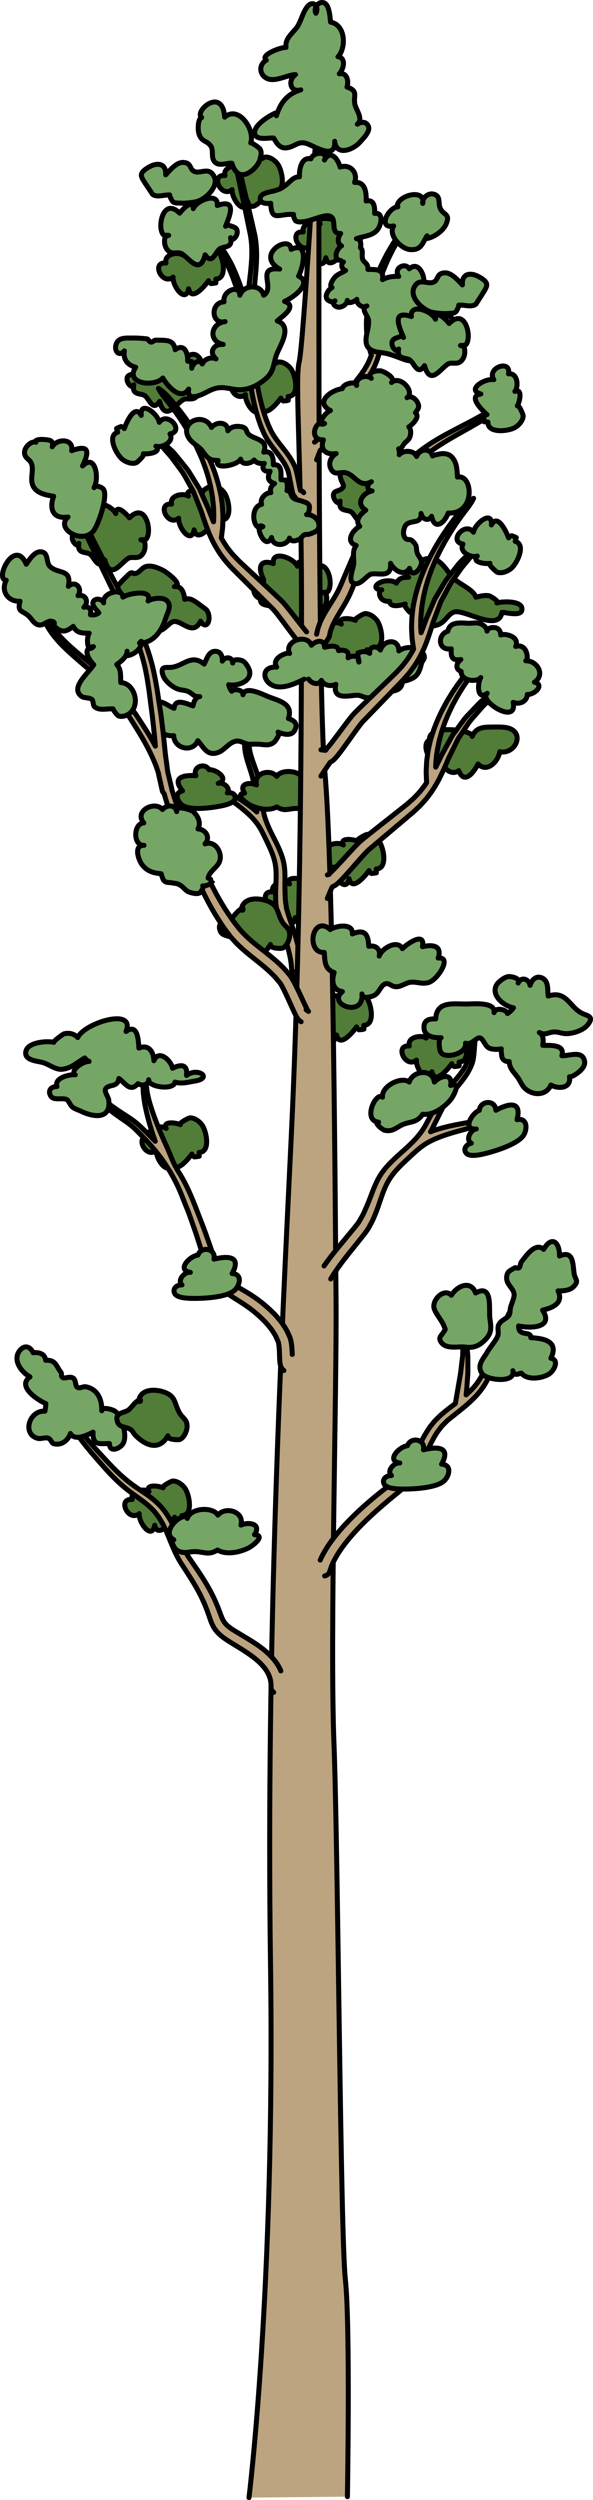 <?xml version="1.0" encoding="utf-8"?>
<!-- Generator: Adobe Illustrator 16.0.0, SVG Export Plug-In . SVG Version: 6.00 Build 0)  -->
<!DOCTYPE svg PUBLIC "-//W3C//DTD SVG 1.1//EN" "http://www.w3.org/Graphics/SVG/1.1/DTD/svg11.dtd">
<svg version="1.1" id="Layer_1" xmlns="http://www.w3.org/2000/svg" xmlns:xlink="http://www.w3.org/1999/xlink" x="0px" y="0px"
	 width="118.69px" height="499.706px" viewBox="0 0 118.69 499.706" enable-background="new 0 0 118.69 499.706"
	 xml:space="preserve">
<g>
	<path fill="#517D38" stroke="#000000" stroke-linecap="round" stroke-linejoin="round" stroke-miterlimit="10" d="M16.772,106.298
		c-0.724-1.767-2.617-5.61,1.576-4.178c-0.351-2.803,4.111-1.117,4.821,0.532c0.073-2.103,2.21,0.178,2.736,0.85
		c3.908-4.035,5.091,5.629,2.288,4.391c0.049,0.002,0.549-0.021,0.564-0.03c0.503,1.042,0.367,2.501-0.591,3.271
		c-0.723,0.586-1.8,0.066-2.45,0.439c-1.529,0.881-3.585,4.549-4.742,0.352c-1.349,2.092-2.032-0.422-2.906-1.112
		c-0.787-0.624-2.707,0.014-2.264-2.213c-0.104,0.949-1.291-0.097-1.349-1.039c-0.062-1.052,0.846-1.122,1.692-1.465"/>
	<path fill="#517D38" stroke="#000000" stroke-linecap="round" stroke-linejoin="round" stroke-miterlimit="10" d="M54.703,112.64
		c-0.353-2.803,4.11-1.118,4.821,0.533c0.073-2.104,2.21,0.178,2.736,0.85c3.908-4.037,5.09,5.629,2.289,4.391
		c0.048,0.001,0.547-0.021,0.563-0.03c0.503,1.041,0.366,2.5-0.591,3.271c-0.725,0.586-1.8,0.065-2.451,0.439
		c-1.528,0.881-3.584,4.549-4.742,0.351c-1.348,2.093-2.031-0.421-2.905-1.111c-0.787-0.624-2.707,0.014-2.266-2.213
		c-0.103,0.949-1.29-0.096-1.348-1.038c-0.058-0.95,0.956-0.939,1.51-1.359c0.82-0.62,0.371-0.886,0.056-1.796
		C51.649,112.829,52.537,111.9,54.703,112.64z"/>
	<path fill="#517D38" stroke="#000000" stroke-linecap="round" stroke-linejoin="round" stroke-miterlimit="10" d="M70.631,93.682
		c-0.353-2.803,4.109-1.118,4.82,0.533c0.073-2.104,2.21,0.178,2.736,0.85c3.907-4.037,5.089,5.628,2.288,4.391
		c0.048,0.002,0.548-0.021,0.564-0.03c0.502,1.042,0.365,2.499-0.591,3.271c-0.725,0.585-1.802,0.064-2.451,0.438
		c-1.528,0.881-3.585,4.549-4.743,0.351c-1.347,2.093-2.029-0.422-2.903-1.112c-0.788-0.622-2.707,0.015-2.266-2.211
		c-0.104,0.948-1.291-0.098-1.348-1.039c-0.064-1.04,0.86-0.902,1.484-1.313c0.962-0.638,0.339-1.043,0.032-1.985
		C67.582,93.746,68.586,92.983,70.631,93.682z"/>
	<path fill="#517D38" stroke="#000000" stroke-linecap="round" stroke-linejoin="round" stroke-miterlimit="10" d="M29.318,70.428
		c-0.353-2.804,4.11-1.118,4.821,0.532c0.073-2.103,2.21,0.179,2.736,0.85c3.908-4.036,5.089,5.628,2.288,4.39
		c0.048,0.002,0.548-0.021,0.564-0.03c0.501,1.042,0.366,2.501-0.591,3.273c-0.725,0.584-1.801,0.064-2.451,0.438
		c-1.528,0.881-3.584,4.549-4.743,0.352c-1.347,2.093-2.03-0.422-2.904-1.112c-0.787-0.622-2.707,0.014-2.266-2.213
		c-0.104,0.949-1.292-0.097-1.349-1.039c-0.063-1.039,0.861-0.902,1.485-1.313c0.962-0.638,0.339-1.043,0.032-1.985
		C26.269,70.492,27.273,69.729,29.318,70.428z"/>
	<path fill="#517D38" stroke="#000000" stroke-linecap="round" stroke-linejoin="round" stroke-miterlimit="10" d="M42.853,104.295
		c-0.684,0.959-3.391,4.31-3.994,1.611c-0.561,3.052-3.25-0.5-3.096-2.325c-2.21,1.772-4.458-3.111-1.424-2.819
		c-0.445-1.794,2.351-2.297,3.379-1.588c-0.821-1.485,1.859-1.196,2.831-0.759c-0.448-0.202,1.593-1.334,1.906-1.349
		c0.959-0.049,2.015,0.762,2.509,1.521c0.838,1.284,1.656,5.307-0.657,5.381c0.05,0.22,0.004,0.539,0.017,0.769
		c-0.326,0.08-0.658,0.102-0.996,0.133"/>
	<path fill="#517D38" stroke="#000000" stroke-linecap="round" stroke-linejoin="round" stroke-miterlimit="10" d="M56.219,79.575
		c-0.684,0.961-3.39,4.313-3.993,1.612c-0.562,3.053-3.25-0.5-3.098-2.323c-2.21,1.771-4.457-3.113-1.422-2.821
		c-0.446-1.794,2.349-2.297,3.379-1.589c-0.822-1.486,1.858-1.197,2.83-0.758c-0.447-0.203,1.592-1.334,1.905-1.35
		c0.962-0.048,2.017,0.763,2.512,1.521c0.837,1.285,1.655,5.308-0.657,5.383c0.05,0.22,0.003,0.539,0.016,0.768
		c-0.325,0.081-0.657,0.102-0.996,0.134"/>
	<path fill="#517D38" stroke="#000000" stroke-linecap="round" stroke-linejoin="round" stroke-miterlimit="10" d="M41.739,56.105
		c-0.683,0.959-3.391,4.311-3.993,1.61c-0.562,3.054-3.251-0.498-3.097-2.323c-2.21,1.771-4.458-3.112-1.422-2.821
		c-0.447-1.794,2.349-2.297,3.377-1.589c-0.821-1.485,1.859-1.195,2.831-0.758c-0.448-0.201,1.593-1.334,1.906-1.349
		c0.96-0.048,2.015,0.762,2.509,1.521c0.838,1.285,1.656,5.308-0.657,5.384c0.051,0.219,0.004,0.538,0.017,0.769
		c-0.326,0.079-0.655,0.101-0.995,0.132"/>
	<path fill="#517D38" stroke="#000000" stroke-linecap="round" stroke-linejoin="round" stroke-miterlimit="10" d="M69.206,49.898
		c-0.685,0.959-3.391,4.31-3.994,1.61c-0.562,3.053-3.25-0.499-3.098-2.324c-2.21,1.772-4.456-3.112-1.422-2.82
		c-0.445-1.794,2.349-2.298,3.379-1.59c-0.823-1.484,1.859-1.195,2.831-0.757c-0.448-0.202,1.591-1.333,1.904-1.348
		c0.962-0.048,2.017,0.761,2.511,1.52c0.837,1.284,1.654,5.309-0.656,5.383c0.049,0.22,0.004,0.539,0.016,0.769
		c-0.325,0.08-0.657,0.102-0.996,0.133"/>
	<path fill="#517D38" stroke="#000000" stroke-linecap="round" stroke-linejoin="round" stroke-miterlimit="10" d="M53.547,38.619
		c-0.685,0.961-3.39,4.312-3.993,1.612c-0.563,3.053-3.25-0.5-3.098-2.324c-2.21,1.772-4.455-3.112-1.423-2.821
		c-0.445-1.793,2.35-2.297,3.379-1.589c-0.823-1.485,1.859-1.196,2.831-0.757c-0.447-0.203,1.592-1.334,1.905-1.35
		c0.962-0.048,2.017,0.763,2.512,1.521c0.837,1.285,1.654,5.308-0.658,5.384c0.05,0.22,0.004,0.539,0.016,0.768
		c-0.324,0.08-0.656,0.101-0.996,0.134"/>
	<path fill="#517D38" stroke="#000000" stroke-linecap="round" stroke-linejoin="round" stroke-miterlimit="10" d="M73.442,129.872
		c-0.684,0.959-3.389,4.311-3.992,1.61c-0.563,3.054-3.25-0.498-3.098-2.322c-2.209,1.771-4.456-3.112-1.422-2.82
		c-0.445-1.794,2.349-2.298,3.377-1.588c-0.821-1.486,1.861-1.197,2.833-0.759c-0.449-0.202,1.59-1.334,1.903-1.35
		c0.962-0.048,2.017,0.763,2.512,1.521c0.837,1.284,1.654,5.307-0.658,5.382c0.05,0.22,0.004,0.539,0.016,0.769
		c-0.324,0.079-0.656,0.101-0.996,0.133"/>
	<path fill="#517D38" stroke="#000000" stroke-linecap="round" stroke-linejoin="round" stroke-miterlimit="10" d="M73.858,174.012
		c-0.685,0.96-3.39,4.311-3.994,1.611c-0.562,3.053-3.25-0.499-3.096-2.324c-2.211,1.772-4.458-3.112-1.423-2.82
		c-0.446-1.794,2.349-2.298,3.378-1.588c-0.822-1.486,1.859-1.197,2.832-0.759c-0.449-0.202,1.59-1.334,1.903-1.35
		c0.962-0.048,2.017,0.763,2.511,1.521c0.838,1.284,1.656,5.309-0.658,5.383c0.051,0.22,0.004,0.539,0.017,0.769
		c-0.324,0.08-0.656,0.102-0.995,0.133"/>
	<path fill="#517D38" stroke="#000000" stroke-linecap="round" stroke-linejoin="round" stroke-miterlimit="10" d="M63.085,181.797
		c-0.684,0.961-3.39,4.313-3.993,1.612c-0.563,3.052-3.25-0.5-3.098-2.323c-2.21,1.771-4.456-3.113-1.423-2.821
		c-0.445-1.794,2.35-2.298,3.378-1.589c-0.821-1.486,1.86-1.197,2.833-0.758c-0.449-0.203,1.591-1.334,1.904-1.35
		c0.962-0.048,2.017,0.763,2.512,1.521c0.837,1.285,1.654,5.308-0.658,5.383c0.05,0.22,0.004,0.539,0.016,0.768
		c-0.324,0.081-0.656,0.102-0.996,0.134"/>
	<path fill="#517D38" stroke="#000000" stroke-linecap="round" stroke-linejoin="round" stroke-miterlimit="10" d="M38.398,230.665
		c-0.685,0.959-3.391,4.311-3.993,1.611c-0.563,3.052-3.251-0.5-3.098-2.324c-2.211,1.771-4.457-3.113-1.423-2.821
		c-0.445-1.794,2.349-2.297,3.379-1.588c-0.821-1.485,1.859-1.196,2.831-0.759c-0.448-0.202,1.592-1.334,1.904-1.35
		c0.962-0.048,2.018,0.763,2.512,1.522c0.837,1.284,1.655,5.308-0.657,5.382c0.05,0.22,0.004,0.539,0.017,0.769
		c-0.326,0.08-0.658,0.102-0.997,0.133"/>
	<path fill="#517D38" stroke="#000000" stroke-linecap="round" stroke-linejoin="round" stroke-miterlimit="10" d="M34.958,303.25
		c-0.685,0.96-3.391,4.311-3.994,1.612c-0.562,3.052-3.25-0.5-3.098-2.325c-2.21,1.772-4.456-3.112-1.422-2.821
		c-0.445-1.793,2.349-2.297,3.379-1.588c-0.822-1.485,1.859-1.196,2.831-0.758c-0.448-0.202,1.591-1.335,1.904-1.35
		c0.962-0.048,2.017,0.763,2.512,1.522c0.837,1.283,1.655,5.308-0.657,5.382c0.049,0.22,0.004,0.539,0.016,0.769
		c-0.325,0.079-0.657,0.101-0.996,0.133"/>
	<path fill="#517D38" stroke="#000000" stroke-linecap="round" stroke-linejoin="round" stroke-miterlimit="10" d="M90.435,212.605
		c-0.685,0.959-3.391,4.31-3.994,1.612c-0.562,3.051-3.25-0.5-3.098-2.324c-2.208,1.771-4.456-3.112-1.422-2.822
		c-0.445-1.793,2.349-2.297,3.379-1.588c-0.822-1.485,1.859-1.196,2.831-0.757c-0.448-0.203,1.593-1.334,1.904-1.351
		c0.962-0.048,2.017,0.762,2.512,1.522c0.838,1.284,1.656,5.307-0.657,5.382c0.051,0.221,0.004,0.539,0.016,0.769
		c-0.325,0.079-0.657,0.101-0.995,0.132"/>
	<path fill="#517D38" stroke="#000000" stroke-linecap="round" stroke-linejoin="round" stroke-miterlimit="10" d="M71.368,205.258
		c-0.685,0.96-3.391,4.312-3.994,1.611c-0.562,3.054-3.25-0.5-3.098-2.323c-2.21,1.771-4.456-3.113-1.422-2.821
		c-0.445-1.794,2.349-2.297,3.379-1.589c-0.822-1.485,1.859-1.196,2.831-0.758c-0.448-0.203,1.591-1.334,1.904-1.349
		c0.962-0.049,2.016,0.762,2.511,1.521c0.838,1.285,1.656,5.308-0.658,5.382c0.051,0.221,0.004,0.54,0.017,0.769
		c-0.324,0.081-0.656,0.102-0.994,0.134"/>
	<path fill="#517D38" stroke="#000000" stroke-linecap="round" stroke-linejoin="round" stroke-miterlimit="10" d="M75.225,117.299
		c-0.013,0.323,0.356,0.58,1.185,0.595c0.122-0.017-0.31,0.141-0.427,0.169c-0.228,1.346,0.58,2.244,1.976,2.12
		c0.179,1.379,2.272,0.788,3.151,0.539c-0.524,0.149,0.746,1.505,0.869,1.596c0.596,0.424,1.476,0.544,2.184,0.449
		c-1.017,0.005-1.568,1.214-0.667,2.004c0.852,0.749,2.895,0.471,3.86,0.203c1.778-0.493,2.145-2.114,3.472-2.625
		c1.983-0.764,8.961,4.157,9.635,0.055c0.81-0.043,4.333,1.049,3.986-0.887c-0.27-1.502-4.056-1.318-5.006-0.999
		c0.679-0.229-1.332-1.385-1.488-1.422c-0.86-0.203-1.879,0.072-2.695,0.273c-0.628-1.708-3.453-2.596-4.681-3.993
		c-1.417-1.612-2.47-4.002-5.017-3.733c-0.887,0.094-2.135,0.857-2.824,1.38c-0.152,0.116-2.124,2.309-0.957,2.365
		c-1.021-0.049-1.985,0.167-2.445,1.173c-0.764-0.655-2.348-0.572-3.252-0.137C75.54,116.686,75.236,117.018,75.225,117.299z"/>
	<path fill="#BBA47F" stroke="#000000" stroke-linecap="round" stroke-linejoin="round" stroke-miterlimit="10" d="M40.996,155.044
		c0,0,0.074,0.292,0.342,0.717c0.276,0.416,0.792,0.894,1.416,1.446c1.252,1.116,3.073,2.376,4.794,3.696
		c0.865,0.651,1.682,1.341,2.398,2.021c0.856,0.811,1.628,1.742,2.207,2.767c0.518,0.915,0.962,1.89,1.419,2.834
		c0.699,1.45,1.349,2.936,1.576,4.542c0.258,1.803,0.036,3.623,0.011,5.433c0.004,0.831-0.002,1.768,0.107,2.503l0.066,0.574
		c0.016,0.123,0.006,0.133,0.043,0.345l0.068,0.327c0.094,0.414,0.197,0.781,0.305,1.147c0.446,1.416,0.862,2.757,1.251,3.991
		c0.591,1.921,1.204,3.882,1.335,5.89c0.084,1.295,0.334,3.54,1.617,4.263c0.593,0.333,1.209,0.189,1.565-0.368
		c0.941-1.472-0.201-3.691-0.85-5.057c-0.784-1.651-1.072-3.613-1.652-5.364c-0.405-1.225-0.845-2.551-1.31-3.954
		c-0.106-0.344-0.22-0.694-0.306-1.021l-0.054-0.231c-0.003,0.026-0.027-0.157-0.037-0.225l-0.082-0.573
		c-0.143-0.805-0.134-1.462-0.172-2.246c-0.087-1.84,0.106-3.667-0.165-5.503c-0.435-2.938-2.188-5.401-3.31-8.092
		c-0.471-1.127-0.838-2.306-0.971-3.522c-0.1-0.812-0.199-1.613-0.295-2.4c-0.18-1.605-0.444-3.225-0.952-4.664
		c-0.484-1.437-1.016-2.71-1.29-3.922c-0.141-0.597-0.207-1.199-0.229-1.719c0.004-0.313,0.028-0.547,0.068-0.8
		c0.043-0.259,0.102-0.514,0.16-0.762c0.255-0.992,0.521-1.905,0.552-2.71c0.039-0.801-0.154-1.441-0.38-1.8
		c-0.208-0.368-0.394-0.506-0.381-0.513c0,0,0.016,0.055,0.05,0.155c0.025,0.104,0.099,0.24,0.125,0.438
		c0.086,0.385,0.11,0.946-0.041,1.646c-0.129,0.703-0.446,1.535-0.735,2.57c-0.07,0.259-0.141,0.532-0.199,0.821
		c-0.059,0.297-0.097,0.635-0.109,0.913c0,0.658,0.058,1.29,0.188,1.96c0.257,1.321,0.77,2.66,1.187,4.044
		c0.431,1.376,0.628,2.867,0.755,4.471c0.074,0.819,0.15,1.65,0.229,2.496c0.018,0.237,0.055,0.464,0.091,0.69
		c-0.159-0.145-0.323-0.289-0.484-0.441c-0.821-0.684-1.728-1.351-2.655-1.961c-1.859-1.211-3.761-2.281-5.053-3.254
		c-0.66-0.468-1.146-0.934-1.531-1.211C41.292,155.152,40.996,155.044,40.996,155.044z M58.521,194.109
		c-0.05,0.021-0.05,0.021-0.073,0.029C58.53,194.089,58.618,194.079,58.521,194.109z"/>
	<path fill="#517D38" stroke="#000000" stroke-linecap="round" stroke-linejoin="round" stroke-miterlimit="10" d="M43.682,156.573
		c2.368-0.808-0.399-2.849-1.845-2.73c-0.846-1.499-3.354-0.586-2.633,1.197c-2.305-0.161-4.966,0.24-2.675,3.033
		c-1.71,0.384-1.077,2.079-0.06,2.852c1.532,1.159,5.926,0.532,7.733,0.173c0.699-0.137,2.536-0.524,2.813-1.345
		c0.316-0.94-0.598-1.484-1.512-1.282C46.261,157.534,44.64,156.247,43.682,156.573z"/>
	<path fill="#517D38" stroke="#000000" stroke-linecap="round" stroke-linejoin="round" stroke-miterlimit="10" d="M55.406,161.274
		c1.523,0.974,2.282,0.364,3.756,0.313c1.285-0.043,2.208,0.577,3.442-0.294c0.428-0.301,1.321-2.21,0.449-1.734
		c2.547-1.392-1.682-5.148-2.325-3.756c-0.52-1.847-4.442-2.149-5.337-0.619c-1.309-1.612-4.682-0.683-4.045,1.709
		c-1.434-0.652-3.644-0.246-2.392,1.646c-2.058,0.119,0.323,1.953,0.92,2.271C51.453,161.65,53.836,162.185,55.406,161.274z"/>
	<path fill="#75A665" stroke="#000000" stroke-linecap="round" stroke-linejoin="round" stroke-miterlimit="10" d="M51.853,148.749
		c0.163,0.012,0.338,0.028,0.529,0.052c0.922,0.119,1.721,0.186,2.5-0.478c0.21-0.177,1.374-1.75,0.771-2.001
		c1.232,0.513,2.796,0.873,3.413-0.501c0.565-1.264-0.245-1.834-1.338-2.21c1.021-2.964-1.833-3.511-4.064-4.38
		c-0.976-0.38-4.624-2.295-5.036-0.354c0.199-0.932-1.732-1.355-2.244-0.708c-0.257-0.336-0.532-0.902-0.613-1.314
		c1.676,0.335,4.544-0.578,4.203-2.688c-0.099-0.622-0.785-1.705-1.326-2.033c-0.384-0.231-2.127-0.624-2.064,0.392
		c-0.079-1.299-1.5-1.347-2.091-0.384c0.065-0.948-0.302-1.981-1.423-1.964c-1.382,0.022-1.68,1.619-2.209,2.56
		c-2.666-2.21-4.213,0.57-6.826,0.662c-0.901,0.032-2.031-0.261-1.405,1.597c0.389,1.152,1.962,2.428,3.094,2.772
		c0.76,0.23,1.362,0.139,2.085,0.52c0.838,0.439,1.063,1.078,2.178,0.941c-0.896,0.108-1.21,1.122-1.366,1.86
		c-1.093-0.358-3.613-1.686-3.78,0.478c-1.272-0.441-2.994-2.258-4.059-0.54c-0.806,1.299,1.323,3.742,1.481,3.47
		c-1.054,1.822,0.999,2.737,2.508,2.539c0.061,2.624,3.793,3.489,4.827,1.01c1.211,1.392,1.898,3.137,4.068,2.352
		c1.361-0.493,2.176-2.068,3.664-2.275c0.865-0.121,1.729,0.645,2.637,0.636C50.716,148.748,51.21,148.706,51.853,148.749z"/>
	<path fill="#517D38" stroke="#000000" stroke-linecap="round" stroke-linejoin="round" stroke-miterlimit="10" d="M86.187,148.624
		c-0.039-0.085-0.244-0.598-0.268-0.696c-1.916,1.002,0.684,5.994,2.51,4.528c0.598,1.315,1.968,2.582,3.387,1.583
		c1.137,2.941,3.084,0.225,3.857-1.338c1.785,1.856,4.056-0.474,4.354-2.452c3.039,0.651,5.159-3.763,1.673-4.739
		c-0.905-0.254-2.372-0.202-3.271-0.191c-1.563,0.017-3.141,0.004-3.918,1.877C95.045,145.904,84.278,144.391,86.187,148.624z"/>
	<path fill="#517D38" stroke="#000000" stroke-linecap="round" stroke-linejoin="round" stroke-miterlimit="10" d="M48.286,181.89
		c0.108,0.07,0.217,0.068,0.326-0.008c0.072-0.107,0.072-0.216,0-0.325c-1.038,0.266-1.641,1.551-2.445,2.111
		c-0.813,0.563-2.871,0.458-2.067,2.466c0.403,1.009,1.833,0.865,2.543,1.371c0.601,0.427,0.394,0.557,0.936,1.119
		c1.929,2.01,4.773,3.356,6.548,0.153c-0.406,0.734,2.087,0.89,2.45,0.721c0.862-0.4,1.421-1.773,1.405-2.668
		c-0.027-1.427-0.938-1.57-1.538-2.658c-1.108-2.009-0.657-3.267-3.078-4.132C51.57,179.401,48.571,179.356,48.286,181.89z"/>
	<path fill="#517D38" stroke="#000000" stroke-linecap="round" stroke-linejoin="round" stroke-miterlimit="10" d="M27.531,114.46
		c-0.175,0.1-0.371,0.169-0.604,0.193c-0.231,0.023-0.345-0.233-0.664-0.169c-0.303,0.061-0.724,0.561-0.948,0.764
		c-0.489,0.442-0.958,0.925-1.378,1.436c-0.535,0.656-1.078-0.166-1.004,1.542c0.047,1.142,0.604,1.207,0.892,0.499
		c-0.607,0.849-1.216,4.47,0.651,3.979c0.546,1.629,2.287,4.131,3.994,2.215c1.01,0.589,1.971,1.281,3.181,1.207
		c1.331-0.081,2.247-1.865,3.23-1.909c1.697-0.073,3.776,2.966,5.259-0.05c1.31,2.092,2.385-0.704,1.18-2.282
		c-0.043-0.053-1.683-1.273-1.894-1.412c-0.831-0.55-1.47-1.016-2.47-0.679c-0.078-1.188-0.573-2.784-2.051-2.544
		c2.053-0.335-1.871-3.045-2.045-3.135c-1.009-0.521-2.402-1.181-3.57-0.901C28.511,113.4,28.155,114.108,27.531,114.46z"/>
	<path fill="#BBA47F" d="M49.835,499.206c0,0,5.227-41.902,4.308-106.542c-0.92-64.64,2.249-126.196,4.081-164.005
		c1.83-37.809,2.098-75.911,2.125-106.206c0.026-30.296-1.374-46.517-0.471-50.12c0.902-3.602,3.58-51.101,3.883-52.041
		c0.303-0.94-0.483,114.625,1.26,133.972c1.742,19.348,2.073,87.737,2.238,105.384c0.166,17.646-1.238,67.63-0.414,88.858
		s1.285,98.055,2.281,107.104c0.997,9.047,0.409,43.411,0.409,43.411"/>
	<path fill="none" stroke="#000000" stroke-linecap="round" stroke-linejoin="round" stroke-miterlimit="10" d="M49.835,499.206
		c0,0,5.227-41.902,4.308-106.542c-0.92-64.64,2.249-126.196,4.081-164.005c1.83-37.809,2.098-75.911,2.125-106.206
		c0.026-30.296-1.374-46.517-0.471-50.12c0.902-3.602,3.58-51.101,3.883-52.041c0.303-0.94-0.483,114.625,1.26,133.972
		c1.742,19.348,2.073,87.737,2.238,105.384c0.166,17.646-1.238,67.63-0.414,88.858s1.285,98.055,2.281,107.104
		c0.997,9.047,0.409,43.411,0.409,43.411"/>
	<path fill="#BBA47F" stroke="#000000" stroke-linecap="round" stroke-linejoin="round" stroke-miterlimit="10" d="M56.209,333.973
		c-0.057-0.135-0.104-0.264-0.172-0.403c-0.522-1.093-1.408-2.24-2.568-3.269c-1.155-1.038-2.568-1.978-4.097-2.894
		c-0.749-0.45-1.53-0.917-2.338-1.401c-0.787-0.48-1.54-1.012-1.972-1.555c-0.471-0.547-0.781-1.432-1.16-2.449l-0.292-0.762
		c-0.118-0.31-0.214-0.509-0.324-0.771c-0.197-0.489-0.438-1.003-0.7-1.529c-1.009-2.068-2.28-4.005-3.596-5.916
		c-0.663-0.968-1.348-1.888-1.865-2.849c-0.525-0.932-0.995-2.004-1.462-3.073c-0.479-1.069-0.944-2.172-1.547-3.236
		c-0.338-0.6-0.612-1.01-0.96-1.529c-0.386-0.508-0.766-1.022-1.201-1.447c-1.708-1.805-3.787-2.902-5.485-4.171
		c-1.74-1.271-3.215-2.71-4.598-4.167c-1.362-1.454-2.676-2.858-3.794-4.171c-2.272-2.645-3.874-5.065-4.95-6.777
		c-0.566-0.842-0.932-1.55-1.219-2.021c-0.264-0.486-0.405-0.744-0.405-0.744s0.125,1.204,0.987,3.111
		c0.871,1.896,2.537,4.363,4.748,7.126c1.122,1.392,2.371,2.802,3.719,4.324c1.341,1.498,2.877,3.082,4.65,4.45
		c1.778,1.389,3.742,2.521,5.169,4.133c0.38,0.393,0.67,0.822,0.981,1.243c0.285,0.448,0.639,1.022,0.856,1.448
		c0.522,0.981,0.942,2.052,1.388,3.132c0.443,1.089,0.879,2.18,1.469,3.3c0.563,1.106,1.249,2.074,1.86,3.025
		c1.244,1.917,2.413,3.822,3.277,5.729c0.216,0.462,0.427,0.939,0.618,1.456c0.21,0.507,0.359,0.942,0.538,1.454
		c0.344,0.954,0.639,2.099,1.452,3.129c0.83,1.029,1.741,1.603,2.545,2.128c0.81,0.501,1.592,0.984,2.344,1.446
		c1.469,0.909,2.733,1.784,3.688,2.671c0.963,0.881,1.599,1.76,1.95,2.521c0.362,0.754,0.454,1.42,0.492,1.828
		c0.021,0.17,0.022,0.381,0.018,0.531c0,0.143,0,0.216,0,0.216v0.018c0.005,0.417,0.219,0.77,0.528,1.002"/>
	<path fill="#BBA47F" stroke="#000000" stroke-linecap="round" stroke-linejoin="round" stroke-miterlimit="10" d="M58.496,270.716
		c-0.012-0.242-0.024-0.5-0.04-0.787c-0.032-0.493-0.068-1.049-0.186-1.71c-0.074-0.344-0.127-0.67-0.34-1.145
		c-0.129-0.278-0.266-0.567-0.402-0.865c-0.266-0.578-0.793-1.354-1.254-1.998c-0.5-0.618-1.023-1.273-1.645-1.86
		c-1.212-1.213-2.628-2.384-4.244-3.436c-1.654-1.072-3.385-1.903-4.763-3.079c-1.412-1.104-2.152-2.881-2.882-4.841
		c-0.725-1.981-1.391-4.033-2.177-6.063c-0.393-1.018-0.785-2.032-1.175-3.044c-1.007-2.605-2.141-5.336-3.668-7.685
		c-1.017-1.567-1.654-3.515-2.439-5.214c-0.688-1.488-1.345-2.991-1.923-4.525c-0.806-2.049-1.502-4.144-1.813-5.746
		c-0.184-0.802-0.189-1.464-0.274-1.933c-0.061-0.457-0.165-0.773-0.165-0.773s-0.22,0.229-0.375,0.74
		c-0.043,0.248-0.104,0.565-0.082,0.914c0.014,0.35,0.017,0.75,0.073,1.173c0.168,1.708,0.659,3.919,1.299,6.081
		c0.331,1.097,0.689,2.185,1.05,3.194c-1.119-1.179-2.229-2.258-3.271-3.233c-1.266-1.149-2.593-1.88-3.665-2.609
		c-1.087-0.722-2.006-1.357-2.685-1.961c-0.687-0.592-1.155-1.14-1.396-1.571c-0.243-0.428-0.346-0.69-0.346-0.69
		c0.016-0.004-0.018,0.276,0.115,0.786c0.104,0.522,0.476,1.237,1.114,1.984c0.645,0.747,1.569,1.492,2.659,2.244
		c1.075,0.774,2.349,1.537,3.451,2.605c1.143,1.134,2.364,2.376,3.563,3.757c2.516,2.894,4.678,6.533,6.01,10.134
		c0.393,0.977,0.788,1.959,1.185,2.947c0.353,1.004,0.708,2.011,1.063,3.019c0.713,2.018,1.319,4.092,1.994,6.122
		c0.338,1.027,0.707,2.065,1.233,3.079c0.221,0.514,0.604,0.984,0.905,1.47c0.387,0.421,0.738,0.909,1.17,1.255
		c1.671,1.498,3.49,2.419,4.911,3.409c1.477,0.992,2.762,2.093,3.818,3.185c0.549,0.534,0.981,1.104,1.404,1.636
		c0.219,0.267,0.336,0.519,0.507,0.765c0.156,0.246,0.32,0.456,0.447,0.788c0.134,0.3,0.263,0.591,0.389,0.871
		c0.047,0.082,0.107,0.344,0.143,0.557c0.076,0.46,0.106,0.951,0.128,1.399c0.038,0.91,0.042,1.669,0.116,2.284
		c0.029,0.182,0.035,0.293,0.084,0.479c0.023,0.081,0.043,0.156,0.061,0.225c0.043,0.132,0.135,0.314,0.213,0.435
		c0.218,0.31,0.223,0.276,0.244,0.307c0.023,0.024,0.034,0.036,0.049,0.049c0.04,0.04,0.092,0.058,0.135,0.092"/>
	<path fill="#BBA47F" stroke="#000000" stroke-linecap="round" stroke-linejoin="round" stroke-miterlimit="10" d="M66.191,255.64
		c0.742-1.321,2.006-3.058,3.561-5.015c0.927-1.156,1.931-2.41,2.994-3.736c0.269-0.343,0.53-0.693,0.803-1.094l0.208-0.32
		c0.129-0.213,0.123-0.227,0.19-0.349l0.311-0.587c0.423-0.737,0.808-1.738,1.157-2.62c0.727-1.94,1.249-3.974,2.273-5.79
		c0.911-1.614,2.222-2.93,3.572-4.183c0.881-0.819,1.761-1.671,2.693-2.431c1.045-0.853,2.256-1.523,3.504-2.03
		c1.049-0.425,2.206-0.82,3.4-1.154c2.382-0.69,4.851-1.276,6.65-1.944c0.896-0.329,1.646-0.624,2.113-0.953
		c0.46-0.339,0.662-0.622,0.662-0.622s-0.362-0.007-0.889,0.132c-0.527,0.135-1.236,0.427-2.137,0.651
		c-1.785,0.498-4.255,0.849-6.744,1.364c-1.243,0.265-2.486,0.6-3.646,0.984c-0.235,0.097-0.471,0.182-0.703,0.269
		c0.136-0.226,0.268-0.452,0.388-0.696c0.435-0.868,0.861-1.725,1.281-2.566c0.804-1.658,1.638-3.167,2.67-4.451
		c1.021-1.302,2.124-2.518,2.948-3.818c0.418-0.66,0.74-1.309,1.016-2.011c0.104-0.299,0.202-0.679,0.262-1.018
		c0.061-0.333,0.1-0.652,0.131-0.959c0.123-1.223,0.133-2.243,0.288-3.048c0.13-0.807,0.39-1.396,0.643-1.77
		c0.11-0.201,0.243-0.314,0.314-0.416c0.078-0.094,0.117-0.144,0.117-0.144c0.011,0.013-0.242,0.082-0.618,0.389
		c-0.391,0.287-0.862,0.889-1.155,1.76c-0.302,0.868-0.399,1.954-0.54,3.117c-0.039,0.289-0.085,0.586-0.148,0.879
		c-0.063,0.289-0.132,0.545-0.258,0.881c-0.24,0.545-0.563,1.16-0.961,1.738c-0.798,1.176-1.894,2.313-3.01,3.642
		c-1.139,1.323-2.097,2.938-2.958,4.576c-0.431,0.8-0.868,1.613-1.313,2.435c-0.649,1.243-1.531,2.348-2.503,3.353
		c-2.313,2.402-5.21,4.297-6.896,7.247c-1.055,1.843-1.611,3.87-2.471,5.798c-0.364,0.82-0.629,1.525-1.115,2.322l-0.328,0.576
		c-0.04,0.068-0.141,0.254-0.131,0.225l-0.157,0.224c-0.226,0.313-0.493,0.639-0.751,0.961c-1.079,1.301-2.1,2.532-3.041,3.669
		c-1.163,1.423-2.184,2.724-3.003,3.919"/>
	<path fill="#BBA47F" stroke="#000000" stroke-linecap="round" stroke-linejoin="round" stroke-miterlimit="10" d="M61.746,202.153
		l-0.074-0.054l-0.03-0.056c-0.024-0.039-0.047-0.081-0.073-0.128c-0.059-0.108-0.125-0.236-0.201-0.38
		c-0.31-0.613-0.751-1.579-1.327-2.817c-0.292-0.619-0.616-1.306-1.005-2.063c-0.196-0.38-0.403-0.772-0.671-1.204
		c-0.14-0.216-0.283-0.455-0.502-0.699c-0.148-0.174-0.301-0.35-0.454-0.528c-0.556-0.694-1.439-1.531-2.255-2.252
		c-0.831-0.726-1.73-1.427-2.646-2.141c-1.851-1.44-3.693-2.894-5.206-4.954c-0.86-1.06-1.534-2.123-2.287-3.259
		c-0.719-1.167-1.429-2.373-2.093-3.642c-1.333-2.528-2.564-5.233-3.65-8.044c-0.275-0.725-0.5-1.372-0.82-2.166l-0.881-2.138
		c-0.673-1.432-1.365-2.861-1.95-4.229c-0.345-0.688-0.517-1.402-0.758-2.105l-0.342-1.058l-0.142-0.512
		c-0.005-0.031,0.004-0.063-0.004-0.094l-0.004-0.019c0,0-0.23-0.974-0.637-2.678c-0.256-0.859-0.288-1.86-0.478-3.033
		c-0.177-1.146-0.292-2.538-0.445-4.023c-0.146-1.482-0.354-3.148-0.57-4.853c-0.262-1.703-0.535-3.501-0.82-5.359
		c-0.329-1.863-0.667-3.8-1.229-5.734c-0.547-1.924-1.236-3.893-2.189-5.683c-1.783-3.586-3.594-7.157-5.327-10.483
		c-0.854-1.676-1.68-3.294-2.464-4.828c-0.79-1.532-1.531-2.972-2.171-4.32c-0.636-1.351-1.208-2.597-1.62-3.73
		c-0.214-0.563-0.412-1.093-0.596-1.581c-0.153-0.497-0.295-0.954-0.422-1.367c-0.333-0.813-0.375-1.494-0.534-1.943
		c-0.125-0.457-0.192-0.702-0.192-0.702s0.002,0.251,0.007,0.724c0.028,0.468-0.01,1.188,0.194,2.05
		c0.1,0.432,0.21,0.911,0.331,1.431c0.135,0.517,0.34,1.056,0.538,1.639c0.394,1.17,0.942,2.443,1.552,3.822
		c0.615,1.379,1.328,2.849,2.077,4.394c0.743,1.547,1.526,3.18,2.338,4.867c1.654,3.369,3.378,6.982,5.073,10.609
		c0.888,1.766,1.479,3.615,1.966,5.486c0.494,1.864,0.779,3.765,1.06,5.601c0.239,1.856,0.471,3.651,0.691,5.354
		c0.196,1.71,0.37,3.275,0.501,4.782c0.034,0.377,0.064,0.722,0.094,1.08c-0.847-1.58-1.768-3.09-2.693-4.49
		c-1.568-2.451-3.219-4.79-4.953-6.865c-1.797-2.031-3.639-3.828-5.477-5.271c-1.803-1.479-3.439-2.818-4.777-4.116
		c-1.33-1.303-2.378-2.532-3.135-3.621c-0.805-1.066-1.221-2.035-1.557-2.678c-0.262-0.67-0.426-1.031-0.426-1.031
		s0.05,0.384,0.188,1.111c0.175,0.713,0.501,1.766,1.182,2.981c0.683,1.21,1.719,2.56,3.074,3.917
		c1.349,1.361,2.986,2.76,4.749,4.268c1.792,1.471,3.532,3.248,5.223,5.237c1.645,2.055,3.194,4.342,4.709,6.823
		c1.567,2.481,2.99,5.015,4.064,7.802c0.144,0.43,0.289,0.863,0.434,1.295c0.05,0.32,0.104,0.623,0.18,0.889
		c0.385,1.707,0.604,2.685,0.604,2.685c0,0.002,0.003,0.01,0.003,0.011c0.051,0.216,0.183,0.386,0.343,0.517l0.009,0.034
		l0.346,1.161c0.242,0.768,0.431,1.57,0.769,2.283c0.604,1.497,1.236,2.871,1.854,4.247l0.837,2.156
		c0.246,0.636,0.51,1.441,0.764,2.148c1.054,2.907,2.258,5.706,3.582,8.35c0.656,1.324,1.371,2.596,2.098,3.827
		c0.764,1.213,1.542,2.477,2.352,3.498l0.598,0.791c0.242,0.329,0.47,0.538,0.703,0.812c0.454,0.529,0.934,1.001,1.423,1.438
		c0.96,0.901,1.936,1.661,2.845,2.391c0.911,0.726,1.764,1.407,2.521,2.083c0.755,0.699,1.354,1.234,1.98,2.02
		c0.151,0.181,0.302,0.358,0.449,0.531c0.09,0.097,0.178,0.246,0.275,0.4c0.193,0.321,0.384,0.684,0.558,1.032
		c0.352,0.701,0.66,1.377,0.94,1.987c0.559,1.228,0.991,2.205,1.329,2.896c0.093,0.179,0.173,0.338,0.244,0.474
		c0.04,0.074,0.079,0.143,0.114,0.204l0.051,0.09c0.02,0.038,0.104,0.16,0.16,0.227c0.221,0.294,0.608,0.516,0.561,0.493
		c0.039,0.027,0.059,0.042,0.059,0.042l0.011,0.007 M61.301,201.832c-0.141-0.064,0.188,0.019,0.295,0.165
		c0.029,0.027,0.081,0.107,0.076,0.101l-0.313-0.224C61.358,201.874,61.339,201.86,61.301,201.832z"/>
	<path fill="#BBA47F" stroke="#000000" stroke-linecap="round" stroke-linejoin="round" stroke-miterlimit="10" d="M60.781,98.472
		c-0.125-0.313-0.637-0.402-0.646-0.434c-0.02-0.076-0.042-0.164-0.067-0.266c-0.097-0.424-0.224-1.085-0.393-1.936
		c-0.087-0.427-0.183-0.899-0.309-1.424c-0.063-0.264-0.132-0.536-0.229-0.842c-0.057-0.155-0.107-0.326-0.205-0.508
		c-0.065-0.129-0.133-0.26-0.202-0.394c-0.237-0.513-0.656-1.162-1.049-1.729c-0.402-0.571-0.853-1.139-1.309-1.718
		c-0.923-1.166-1.839-2.341-2.463-3.84c-0.371-0.782-0.623-1.539-0.916-2.353c-0.268-0.828-0.526-1.68-0.742-2.56
		c-0.441-1.761-0.791-3.612-1.036-5.51c-0.063-0.488-0.103-0.921-0.181-1.459l-0.221-1.448c-0.198-0.985-0.409-1.97-0.564-2.902
		c-0.107-0.475-0.106-0.94-0.147-1.409l-0.053-0.705l-0.01-0.337c0.002-0.02,0.014-0.039,0.012-0.059v-0.013
		c0,0,0.004-0.634,0.01-1.746c-0.025-0.569,0.104-1.19,0.166-1.941c0.062-0.733,0.202-1.607,0.332-2.546
		c0.134-0.937,0.256-1.994,0.379-3.077c0.096-1.09,0.197-2.24,0.304-3.427c0.078-1.199,0.159-2.443,0.107-3.72
		c-0.048-1.27-0.176-2.587-0.496-3.834c-0.556-2.48-1.134-4.951-1.7-7.264c-0.275-1.161-0.54-2.282-0.79-3.347
		c-0.258-1.063-0.496-2.063-0.687-2.991c-0.189-0.929-0.354-1.782-0.438-2.543c-0.046-0.38-0.089-0.736-0.128-1.064
		c-0.021-0.33-0.037-0.634-0.055-0.907c-0.082-0.551-0.005-0.977-0.035-1.278c-0.008-0.302-0.013-0.461-0.013-0.461
		s-0.037,0.155-0.104,0.445c-0.055,0.293-0.186,0.731-0.19,1.294c-0.004,0.281-0.009,0.595-0.013,0.933
		c0.006,0.339,0.051,0.7,0.084,1.091c0.067,0.78,0.213,1.648,0.383,2.589c0.17,0.943,0.388,1.957,0.615,3.022
		c0.225,1.065,0.463,2.188,0.708,3.352c0.51,2.327,1.028,4.813,1.527,7.303c0.28,1.223,0.367,2.454,0.385,3.681
		c0.022,1.223-0.089,2.436-0.192,3.609c-0.132,1.182-0.261,2.322-0.382,3.405c-0.137,1.083-0.266,2.075-0.411,3.023
		c-0.037,0.238-0.07,0.454-0.105,0.68c-0.284-1.102-0.623-2.171-0.983-3.173c-0.597-1.748-1.262-3.438-2.018-4.978
		c-0.802-1.525-1.667-2.909-2.581-4.076c-0.888-1.183-1.694-2.257-2.322-3.259c-0.624-1.002-1.086-1.918-1.388-2.702
		c-0.333-0.779-0.444-1.438-0.554-1.887c-0.061-0.452-0.107-0.698-0.107-0.698s-0.029,0.245-0.051,0.713
		c-0.001,0.466,0.04,1.164,0.277,2.016c0.239,0.85,0.673,1.837,1.305,2.878c0.625,1.043,1.425,2.152,2.281,3.346
		c0.884,1.177,1.689,2.536,2.43,4.016c0.706,1.515,1.315,3.159,1.875,4.916c0.59,1.766,1.088,3.542,1.328,5.421
		c0.024,0.288,0.049,0.577,0.072,0.864c-0.018,0.205-0.031,0.4-0.023,0.575c-0.021,1.11-0.033,1.746-0.033,1.746
		c0,0.002,0,0.006,0,0.007c0,0.142,0.056,0.267,0.135,0.371l-0.001,0.022l0.039,0.767c0.033,0.51,0.028,1.033,0.13,1.523
		c0.146,1.013,0.328,1.957,0.502,2.896l0.189,1.455c0.057,0.428,0.098,0.966,0.146,1.438c0.211,1.95,0.53,3.859,0.949,5.688
		c0.206,0.915,0.453,1.807,0.716,2.675c0.288,0.863,0.577,1.76,0.924,2.511l0.249,0.578c0.1,0.239,0.207,0.403,0.312,0.605
		c0.198,0.396,0.423,0.759,0.659,1.101c0.457,0.702,0.942,1.315,1.393,1.903c0.451,0.586,0.874,1.134,1.24,1.665
		c0.359,0.544,0.648,0.964,0.916,1.542c0.066,0.134,0.132,0.266,0.195,0.396c0.042,0.073,0.074,0.178,0.111,0.289
		c0.071,0.226,0.133,0.479,0.188,0.721c0.11,0.484,0.199,0.946,0.278,1.365c0.16,0.841,0.278,1.51,0.385,1.985
		c0.028,0.124,0.054,0.234,0.078,0.328c0.012,0.052,0.026,0.101,0.039,0.146l0.019,0.062c0.007,0.025,0.039,0.115,0.063,0.162
		c0.092,0.217,1.56,2.159,1.533,2.137c0.02,0.023,0.399,0,0.399,0h0.281"/>
	<path fill="#BBA47F" stroke="#000000" stroke-linecap="round" stroke-linejoin="round" stroke-miterlimit="10" d="M65.518,179.585
		c0,0,0.925-2.312,1.016-2.344c0.054-0.006,0.604-0.268,0.844-0.487c0.366-0.306,0.784-0.724,1.291-1.258
		c0.998-1.056,2.319-2.607,3.911-4.385c0.395-0.436,0.826-0.903,1.224-1.274c0.492-0.414,1.001-0.842,1.523-1.281
		c1.063-0.894,2.18-1.836,3.336-2.813c1.157-0.975,2.353-1.984,3.566-3.01l0.457-0.384l0.47-0.432l0.879-0.828
		c0.585-0.635,1.191-1.264,1.685-1.944c1.034-1.338,1.888-2.799,2.581-4.265c0.359-0.729,0.679-1.462,0.994-2.184
		c0.154-0.36,0.307-0.72,0.459-1.075c0.109-0.267,0.322-0.665,0.477-0.987c0.336-0.678,0.665-1.347,0.988-1.999
		c0.162-0.327,0.32-0.65,0.479-0.97c0.171-0.307,0.378-0.572,0.56-0.855c0.78-1.094,1.399-2.218,2.184-3.115
		c0.786-0.898,1.507-1.722,2.145-2.452c0.666-0.705,1.317-1.256,1.789-1.775c0.962-1.029,1.432-1.734,1.432-1.734
		s-0.743,0.356-1.908,1.191c-0.566,0.433-1.285,0.934-1.989,1.636c-0.69,0.722-1.47,1.536-2.318,2.425
		c-0.849,0.891-1.57,2.05-2.441,3.182c-0.206,0.29-0.441,0.575-0.63,0.884c-0.172,0.312-0.345,0.626-0.521,0.946
		c-0.351,0.638-0.71,1.29-1.075,1.953c-0.188,0.353-0.355,0.617-0.565,1.05c-0.164,0.345-0.33,0.691-0.497,1.041
		c-0.212,0.43-0.438,0.858-0.657,1.289v-0.001c0.002-0.589,0.028-1.259,0.136-2.006c0.058-0.746,0.207-1.543,0.383-2.385
		c0.142-0.847,0.417-1.719,0.655-2.629c0.308-0.893,0.592-1.827,0.996-2.739c0.355-0.933,0.826-1.831,1.26-2.75
		c0.495-0.888,0.957-1.796,1.505-2.64c0.513-0.864,1.081-1.675,1.622-2.466c1.118-1.557,2.231-2.968,3.254-4.12
		c0.997-1.175,1.925-2.063,2.502-2.762c0.576-0.699,0.846-1.171,0.846-1.171s-0.481,0.238-1.221,0.781
		c-0.725,0.557-1.65,1.473-2.73,2.602c-1.089,1.118-2.287,2.499-3.504,4.035c-0.591,0.782-1.211,1.585-1.779,2.447
		c-0.602,0.841-1.122,1.753-1.675,2.648c-0.495,0.928-1.027,1.84-1.441,2.795c-0.468,0.932-0.813,1.898-1.181,2.825
		c-0.295,0.949-0.635,1.857-0.822,2.757c-0.207,0.895-0.388,1.744-0.471,2.547c-0.132,0.789-0.183,1.537-0.201,2.21
		c-0.042,0.676-0.055,1.25-0.02,1.69c0.038,0.903,0.06,1.421,0.06,1.421c0,0.005,0,0.014,0.002,0.021
		c-0.361,0.523-0.732,1.042-1.133,1.532c-0.477,0.614-1.017,1.128-1.533,1.666l-0.901,0.79l-0.424,0.368l-0.469,0.37
		c-1.249,0.984-2.478,1.952-3.666,2.891c-1.189,0.938-2.339,1.844-3.429,2.703c-0.55,0.447-1.052,0.829-1.595,1.289
		c-0.568,0.51-0.998,0.967-1.424,1.419c-1.678,1.797-3.007,3.293-3.969,4.271c-0.476,0.482-0.856,0.837-1.074,1.012
		c-0.066,0.002,0.257-0.069,0.127-0.009c-0.093,0.031-0.141,0.046-0.141,0.046l-0.212,0.073c-0.007,0.002-0.013,0.004-0.018,0.006"
		/>
	<path fill="#BBA47F" stroke="#000000" stroke-linecap="round" stroke-linejoin="round" stroke-miterlimit="10" d="M63.369,91.904
		c0,0,0.703-1.903,0.767-1.944c0.039-0.015,0.401-0.313,0.536-0.52c0.217-0.295,0.452-0.683,0.73-1.172
		c0.548-0.974,1.246-2.371,2.103-3.986c0.214-0.397,0.448-0.825,0.675-1.174c0.29-0.4,0.589-0.811,0.898-1.233
		c0.625-0.861,1.281-1.771,1.963-2.708c0.681-0.94,1.383-1.912,2.099-2.898l0.27-0.371l0.269-0.409l0.501-0.777
		c0.319-0.58,0.653-1.159,0.896-1.757c0.521-1.184,0.887-2.431,1.133-3.647c0.134-0.611,0.236-1.214,0.338-1.81
		c0.046-0.299,0.094-0.593,0.142-0.887c0.033-0.217,0.119-0.554,0.173-0.82c0.125-0.568,0.248-1.126,0.367-1.671
		c0.061-0.272,0.12-0.543,0.179-0.81c0.069-0.26,0.175-0.496,0.259-0.742c0.378-0.955,0.632-1.905,1.05-2.72
		c0.419-0.813,0.803-1.56,1.143-2.22c0.367-0.647,0.749-1.177,1.005-1.651c0.524-0.941,0.745-1.555,0.745-1.555
		s-0.487,0.403-1.2,1.24c-0.342,0.427-0.783,0.93-1.179,1.582c-0.38,0.666-0.81,1.416-1.277,2.232
		c-0.468,0.822-0.79,1.815-1.23,2.817c-0.1,0.255-0.222,0.511-0.306,0.773c-0.069,0.264-0.141,0.533-0.213,0.801
		c-0.145,0.541-0.291,1.092-0.441,1.652c-0.072,0.299-0.149,0.525-0.226,0.887c-0.06,0.287-0.118,0.574-0.179,0.866
		c-0.077,0.359-0.167,0.72-0.253,1.079l0,0c-0.104-0.438-0.209-0.943-0.268-1.518c-0.095-0.566-0.13-1.187-0.155-1.845
		c-0.052-0.658-0.005-1.355,0.003-2.078c0.064-0.719,0.104-1.469,0.235-2.223c0.094-0.757,0.278-1.513,0.431-2.279
		c0.204-0.75,0.383-1.512,0.634-2.239c0.223-0.738,0.495-1.445,0.751-2.136c0.547-1.363,1.114-2.619,1.662-3.666
		c0.524-1.058,1.052-1.891,1.354-2.517c0.3-0.625,0.413-1.028,0.413-1.028s-0.316,0.267-0.764,0.809
		c-0.438,0.548-0.959,1.399-1.553,2.438c-0.604,1.033-1.241,2.281-1.863,3.648c-0.295,0.691-0.609,1.405-0.873,2.151
		c-0.292,0.735-0.512,1.511-0.758,2.279c-0.198,0.781-0.426,1.558-0.558,2.347c-0.175,0.777-0.255,1.563-0.356,2.318
		c-0.047,0.761-0.13,1.499-0.104,2.203c0.011,0.705,0.033,1.371,0.12,1.983c0.047,0.61,0.148,1.175,0.258,1.681
		c0.093,0.511,0.19,0.94,0.299,1.262c0.194,0.664,0.306,1.046,0.306,1.046c0,0.004,0.002,0.01,0.003,0.016
		c-0.171,0.455-0.352,0.911-0.558,1.347c-0.242,0.546-0.549,1.027-0.834,1.524l-0.524,0.754l-0.249,0.352l-0.28,0.362
		c-0.746,0.962-1.482,1.91-2.192,2.826c-0.715,0.918-1.401,1.805-2.054,2.645c-0.328,0.434-0.631,0.812-0.949,1.254
		c-0.33,0.483-0.565,0.902-0.801,1.318c-0.916,1.646-1.628,3.005-2.164,3.909c-0.266,0.446-0.483,0.782-0.612,0.952
		c-0.049,0.013,0.178-0.1,0.093-0.031c-0.063,0.043-0.096,0.062-0.096,0.062l-0.145,0.093c-0.004,0.002-0.009,0.006-0.013,0.008"/>
	<path fill="#BBA47F" stroke="#000000" stroke-linecap="round" stroke-linejoin="round" stroke-miterlimit="10" d="M62.588,127.536"
		/>
	<path fill="#BBA47F" stroke="#000000" stroke-linecap="round" stroke-linejoin="round" stroke-miterlimit="10" d="M61.514,129.879
		c0,0-0.045-0.021-0.135-0.062c-0.052-0.009-0.582-0.317-0.799-0.556c-0.341-0.332-0.724-0.782-1.186-1.357
		c-0.907-1.134-2.099-2.788-3.539-4.691c-0.357-0.464-0.75-0.967-1.114-1.37c-0.457-0.452-0.93-0.92-1.415-1.4
		c-0.984-0.978-2.021-2.009-3.095-3.077c-1.073-1.066-2.18-2.171-3.309-3.291l-0.423-0.422l-0.433-0.47l-0.808-0.896
		c-0.532-0.681-1.083-1.357-1.519-2.075c-0.92-1.419-1.652-2.946-2.225-4.464c-0.297-0.756-0.557-1.512-0.813-2.256
		c-0.123-0.375-0.244-0.744-0.367-1.111c-0.087-0.273-0.268-0.689-0.395-1.022c-0.278-0.701-0.552-1.396-0.82-2.072
		c-0.136-0.34-0.267-0.673-0.399-1.005c-0.144-0.32-0.328-0.604-0.487-0.899c-0.688-1.154-1.214-2.325-1.922-3.282
		c-0.709-0.96-1.359-1.839-1.937-2.62c-0.604-0.759-1.209-1.359-1.638-1.917c-0.874-1.104-1.285-1.846-1.285-1.846
		s0.711,0.417,1.806,1.345c0.529,0.477,1.203,1.034,1.85,1.792c0.628,0.776,1.338,1.652,2.11,2.606
		c0.773,0.958,1.398,2.172,2.174,3.371c0.18,0.308,0.392,0.611,0.556,0.932c0.145,0.325,0.29,0.653,0.439,0.987
		c0.3,0.664,0.604,1.343,0.914,2.034c0.157,0.366,0.304,0.643,0.476,1.091c0.137,0.357,0.272,0.717,0.412,1.078
		c0.176,0.446,0.365,0.892,0.549,1.338l0.001-0.002c0.044-0.584,0.073-1.256,0.028-2.009c0.003-0.747-0.08-1.552-0.188-2.406
		c-0.069-0.855-0.275-1.747-0.438-2.676c-0.232-0.912-0.439-1.866-0.768-2.81c-0.277-0.958-0.673-1.892-1.031-2.845
		c-0.422-0.925-0.807-1.867-1.283-2.753c-0.438-0.903-0.939-1.757-1.414-2.591c-0.987-1.643-1.98-3.14-2.906-4.372
		c-0.896-1.254-1.749-2.214-2.268-2.959c-0.517-0.743-0.746-1.235-0.746-1.235s0.459,0.274,1.152,0.878
		c0.677,0.615,1.523,1.604,2.508,2.818c0.995,1.202,2.076,2.678,3.162,4.307c0.523,0.829,1.079,1.68,1.571,2.588
		c0.531,0.885,0.976,1.838,1.454,2.774c0.418,0.964,0.872,1.918,1.209,2.904c0.387,0.967,0.652,1.959,0.941,2.913
		c0.219,0.971,0.481,1.901,0.595,2.814c0.136,0.907,0.243,1.77,0.26,2.574c0.068,0.797,0.056,1.547,0.02,2.22
		c-0.013,0.678-0.047,1.249-0.119,1.688c-0.11,0.896-0.174,1.409-0.174,1.409c0,0.006-0.001,0.015-0.003,0.021
		c0.316,0.553,0.643,1.1,1.001,1.623c0.427,0.65,0.922,1.206,1.393,1.783l0.833,0.862l0.393,0.401l0.437,0.408
		c1.165,1.083,2.309,2.147,3.419,3.182c1.107,1.031,2.178,2.028,3.195,2.975c0.51,0.49,0.979,0.911,1.484,1.415
		c0.524,0.556,0.914,1.045,1.302,1.531c1.526,1.929,2.728,3.527,3.605,4.58"/>
	<path fill="#BBA47F" stroke="#000000" stroke-linecap="round" stroke-linejoin="round" stroke-miterlimit="10" d="M63.369,126.759
		c0.001-0.005,0.004-0.018,0.005-0.022c0,0,0.053-0.228,0.153-0.655c0.057-0.381,0.323-1.148,0.696-2.041
		c0.385-0.806,0.897-1.744,1.521-2.72c0.617-0.994,1.317-2.037,1.916-3.196c0.287-0.548,0.574-1.221,0.87-1.927
		c0.297-0.696,0.604-1.415,0.919-2.156c0.655-1.476,1.286-3.037,2.057-4.638c0.75-1.602,1.523-3.257,2.313-4.939
		c0.792-1.678,1.663-3.329,2.588-5c1.826-3.318,4.129-6.526,6.991-8.79c1.318-1.107,2.843-2.117,4.235-2.931
		c1.4-0.839,2.765-1.533,4.01-2.189c1.254-0.639,2.389-1.237,3.388-1.773c0.999-0.539,1.845-1.039,2.582-1.398
		c1.411-0.795,2.313-1.16,2.313-1.16s-0.631,0.716-1.924,1.769c-0.677,0.472-1.502,1.059-2.499,1.623
		c-0.992,0.578-2.115,1.218-3.342,1.898c-1.217,0.695-2.544,1.429-3.875,2.292c-0.69,0.407-1.33,0.885-1.993,1.36
		c-0.674,0.442-1.32,1.03-1.987,1.601c-1.287,1.09-2.463,2.425-3.504,3.874c-1.063,1.439-1.97,3.035-2.813,4.678
		c-0.833,1.632-1.655,3.327-2.379,5.01c-0.719,1.681-1.427,3.338-2.111,4.941c-0.7,1.587-1.283,3.199-1.892,4.684
		c-0.303,0.747-0.596,1.472-0.881,2.174c-0.279,0.695-0.55,1.375-0.899,2.08c-0.67,1.349-1.392,2.458-1.959,3.414
		c-0.59,0.96-1.013,1.779-1.326,2.458c-0.235,0.626-0.429,1.065-0.503,1.558c-0.091,0.43-0.141,0.659-0.141,0.659l-1.667,2.703"/>
	<path fill="#BBA47F" stroke="#000000" stroke-linecap="round" stroke-linejoin="round" stroke-miterlimit="10" d="M64.979,314.988
		c0.443-0.085,0.836-0.381,0.991-0.839c0,0,0.092-0.268,0.263-0.771c0.082-0.27,0.198-0.537,0.34-0.828
		c0.128-0.298,0.288-0.649,0.527-1.058c0.867-1.625,2.495-3.833,4.804-6.223c1.147-1.198,2.462-2.44,3.905-3.708
		c0.721-0.632,1.467-1.278,2.244-1.925c0.391-0.32,0.787-0.644,1.187-0.971l0.606-0.487l0.646-0.574
		c0.394-0.384,0.795-0.649,1.19-1.138c0.383-0.46,0.817-0.906,1.153-1.392c0.679-0.96,1.256-1.984,1.751-3.021
		c0.957-2.056,1.823-4.146,2.977-5.861c0.348-0.428,0.673-0.953,1.037-1.303c0.378-0.359,0.678-0.738,1.111-1.093
		c2.58-2.101,5.497-4.104,7.266-6.993c1.119-1.827,1.967-3.824,2.656-5.634c0.668-1.83,1.302-3.561,1.885-5.16
		c0.582-1.586,1.183-3.003,1.786-4.221c0.593-1.225,1.213-2.225,1.726-3.055c0.516-0.824,0.968-1.452,1.291-1.873
		c0.324-0.42,0.484-0.665,0.484-0.665s-0.238,0.156-0.662,0.49c-0.456,0.304-1.008,0.874-1.694,1.622
		c-0.639,0.783-1.362,1.791-1.997,3.043c-0.656,1.239-1.313,2.677-1.947,4.265c-0.629,1.576-1.308,3.286-2.025,5.094
		c-0.755,1.802-1.562,3.585-2.713,5.354c-0.652,1.001-1.515,1.889-2.473,2.73c0.003-0.021,0.006-0.041,0.008-0.061
		c0.076-0.62,0.142-1.357,0.191-2.151c0.028-0.396,0.058-0.804,0.088-1.219c0.023-0.417,0.076-0.833,0.068-1.263
		c-0.003-0.851-0.007-1.701-0.011-2.496c0.032-0.793-0.112-1.541-0.168-2.175c-0.083-0.634-0.104-1.164-0.222-1.523
		c-0.123-0.358-0.298-0.548-0.298-0.548s-0.154,0.229-0.24,0.602c-0.083,0.37-0.052,0.885-0.071,1.504
		c-0.025,0.621,0.024,1.334-0.106,2.107c-0.094,0.768-0.193,1.588-0.292,2.408c-0.028,0.408-0.122,0.818-0.184,1.221
		c-0.07,0.402-0.138,0.798-0.202,1.182c-0.132,0.769-0.255,1.486-0.36,2.102c-0.193,1.135-0.328,1.914-0.348,2.037
		c-0.841,0.637-1.709,1.279-2.557,1.999c-0.451,0.346-0.891,0.833-1.334,1.252c-0.453,0.435-0.735,0.881-1.113,1.321
		c-1.442,2.012-2.35,4.128-3.338,6.076c-0.494,0.966-1.034,1.854-1.64,2.665c-0.625,0.76-1.229,1.445-2.11,2.138l-0.551,0.47
		l-0.632,0.479c-0.418,0.321-0.832,0.641-1.241,0.958c-0.812,0.64-1.6,1.274-2.354,1.913c-1.501,1.281-2.885,2.547-4.106,3.787
		c-2.449,2.465-4.258,4.817-5.288,6.678c-0.319,0.542-0.59,1.103-0.792,1.566"/>
	<path fill="#75A665" stroke="#000000" stroke-linecap="round" stroke-linejoin="round" stroke-miterlimit="10" d="M88.244,268.203
		c-0.553-0.887,0.072-1.212,0.509-1.903c0.472-0.746,0.443-0.422,0.096-1.289c-0.476-1.188-1.523-2.241-1.929-3.381
		c-0.614-1.722,1.981-4.334,3.411-2.736c1.238-1.964,3.902-3.061,4.866-0.462c3.516-1.949,2.602,3.236,2.856,5.083
		c0.242,1.762,0.479,2.827-0.949,4.291c-1.154,1.186-2.335,1.666-3.887,1.446C91.712,269.041,89.249,269.807,88.244,268.203z"/>
	<path fill="#75A665" stroke="#000000" stroke-linecap="round" stroke-linejoin="round" stroke-miterlimit="10" d="M102.644,273.969
		c0.64,2.575-5.279,1.929-6.168,0.572c-1.119-1.709,0.281-2.939,1.077-4.334c0.57-0.999,1.765-2.302,2.093-3.262
		c0.224-0.654-0.146-1.401,0.138-2.09c0.405-0.987,1.62-1.236,2.083-1.967c0.351-0.557,0.139-0.815,0.318-1.553
		c0.167-0.689,0.645-1.684,0.711-2.356c0.146-1.486-1.785-2.176-1.465-3.962c0.182-1.016,0.735-1.032,1.506-1.575
		c0.236-0.168,0.732,0.124,0.921-0.024c0.356-0.281,0.231-0.861,0.517-1.223c0.906-1.144,2.76-3.987,4.441-2.482
		c1.631-2.835,3.221-1.434,3.167,1.336c2.883-1.287,2.651,1.741,2.932,3.495c0.202,1.256,1.035,1.438-0.09,2.605
		c-0.762,0.791-2.103,0.894-3.13,0.875c1.182,2.388-1.09,3.41-3.089,3.837c2.387,3.715-2.794,3.64-4.799,3.155
		c-0.109,2.267,2.533,0.862,2.437,2.352c2.49,0.127,5.713,0.662,4.015,4.112c1.791,0.378,0.611,2.522-0.357,3.146
		c-1.447,0.931-4.401,1.289-5.521-0.141C104.214,274.275,102.993,275.375,102.644,273.969z"/>
	<path fill="#75A665" stroke="#000000" stroke-linecap="round" stroke-linejoin="round" stroke-miterlimit="10" d="M36.905,216.428
		c-0.624,0.065-1.258,0.055-1.886-0.15c-0.126,1.67-5.385,1.066-5.256-0.471c-0.092,1.101-1.295,1.296-2.149,0.791
		c-1.61,1.814-2.511-0.112-3.811-1.038c-0.291,1.921-2.063,1.044-2.68,2.107c-0.283,0.486,0.58,1.657,0.644,2.187
		c0.481,4.014-3.12,3.433-5.54,2.262c-0.551-0.267-1.267-0.461-1.744-0.855c-0.376-0.313-0.785-1.29-1.088-1.462
		c-0.96-0.544-2.866,0.441-3.397-1.049c-0.354-0.996,0.432-1.602,1.411-1.587c-0.646-1.648,2.398-2.477,3.659-2.335
		c-1.153-0.813,1.494-2.728,2.767-2.671c-0.621-0.395-0.409-0.104-0.863-0.699c-1.515,0.835-2.68,2.11-4.568,2.266
		c-1.361,0.111-2.651-1.065-3.969-1.386c-1.154-0.28-3.904-0.448-3.18-2.443c0.575-1.583,4.188-1.903,5.511-1.554
		c-0.259-0.068,1.754-1.637,2.081-1.717c1.004-0.242,2.006-0.015,2.713,0.758c1.221-2.863,11.646-6.153,9.666-1.221
		c2.394-1.735,2.479,1.912,2.572,3.336c1.909-0.858,2.967,0.731,3.004,2.509c0.899-2.331,3.432-0.117,3.722,1.509
		c1.572-0.775,3.089-0.915,2.805,1.439c2.25-1.732,5.386,0.547,1.618,1.133C38.29,216.187,37.603,216.356,36.905,216.428z"/>
	<path fill="#75A665" stroke="#000000" stroke-linecap="round" stroke-linejoin="round" stroke-miterlimit="10" d="M21.909,288.524
		c-2.04,0.022-3.406,0.422-3.284-2.281c-1.178,0.619-3.682,1.832-4.527,0.273c-0.448,1.352-1.741,2.445-3.306,2.053
		c-0.497-0.123-0.584-0.922-1.148-1.114c-0.623-0.212-1.469,0.208-2.101,0.037c-3.22-0.868-1.633-5.69,1.446-5.431
		c0.094-0.396,0.184-1.167,0.188-1.512c-1.531-0.65-5.913-3.451-3.171-5.338c-1.74-0.96-3.482-3.308-2.136-5.168
		c0.872-1.203,2.083-1.107,2.767,0.329c1.17-0.115,2.344,0.177,2.506,1.515c2.035-0.103,2.029,1.08,3.025,2.36
		c0.33,0.427-0.116,0.741,0.42,1.109c0.384,0.264,1.449-0.41,2.134,0.146c0.479,0.39,0.342,1.502,0.719,1.753
		c0.576,0.382,1.126-0.211,1.816-0.063c2.315,0.492,3.172,2.563,3.111,4.782c0.025-0.934,2.199-0.199,2.538,0.016
		c0.971,0.608,1.523,2.066,1.793,3.113c0.256,1.012,0.496,2.538-0.1,3.487C24.002,289.546,21.896,290.46,21.909,288.524z"/>
	<path fill="#75A665" stroke="#000000" stroke-linecap="round" stroke-linejoin="round" stroke-miterlimit="10" d="M95.327,225.652
		c-2.85,0.292-0.945-3.152,0.613-3.722c0.163-1.963,3.209-2.212,3.313-0.012c2.316-1.267,5.275-2.121,4.229,1.876
		c1.962-0.415,2.113,1.648,1.423,2.939c-1.04,1.938-5.904,3.384-7.961,3.876c-0.791,0.189-2.885,0.665-3.568-0.057
		c-0.777-0.825-0.088-1.829,0.959-2.055C93.104,227.883,94.173,225.771,95.327,225.652z"/>
	<path fill="#75A665" stroke="#000000" stroke-linecap="round" stroke-linejoin="round" stroke-miterlimit="10" d="M80.024,292.418
		c-2.83-0.429-0.128-3.289,1.523-3.45c0.646-1.86,3.658-1.342,3.21,0.814c2.559-0.649,5.639-0.739,3.628,2.871
		c2.003,0.086,1.635,2.123,0.644,3.201c-1.49,1.618-6.561,1.805-8.675,1.768c-0.813-0.014-2.96-0.074-3.441-0.943
		c-0.546-0.994,0.37-1.794,1.441-1.752C77.315,294.026,78.878,292.246,80.024,292.418z"/>
	<path fill="#75A665" stroke="#000000" stroke-linecap="round" stroke-linejoin="round" stroke-miterlimit="10" d="M38.098,254.313
		c-2.831-0.43-0.128-3.29,1.523-3.451c0.646-1.86,3.658-1.342,3.21,0.814c2.559-0.649,5.639-0.739,3.627,2.871
		c2.004,0.086,1.635,2.123,0.645,3.201c-1.491,1.618-6.561,1.805-8.676,1.768c-0.813-0.014-2.959-0.074-3.44-0.943
		c-0.546-0.994,0.37-1.794,1.441-1.752C35.388,255.919,36.95,254.139,38.098,254.313z"/>
	<path fill="#75A665" stroke="#000000" stroke-linecap="round" stroke-linejoin="round" stroke-miterlimit="10" d="M84.604,222.705
		c-1.172,1.703-2.244,1.4-3.822,2.001c-1.375,0.521-2.071,1.585-3.76,1.218c-0.585-0.129-2.378-1.747-1.247-1.631
		c-3.301-0.338-0.513-6.18,0.784-4.995c-0.271-2.179,3.731-4.241,5.355-3.024c0.663-2.283,4.636-2.8,5.024,0.004
		c1.224-1.324,3.735-1.877,3.255,0.677c2.223-0.789,0.525,2.202,0.039,2.802C88.943,221.344,86.668,222.969,84.604,222.705z"/>
	<path fill="#517D38" stroke="#000000" stroke-linecap="round" stroke-linejoin="round" stroke-miterlimit="10" d="M27.753,280.09
		c0.108,0.07,0.217,0.067,0.326-0.008c0.072-0.107,0.072-0.216,0-0.326c-1.038,0.267-1.64,1.552-2.445,2.112
		c-0.813,0.563-2.871,0.458-2.067,2.466c0.403,1.009,1.833,0.865,2.543,1.371c0.601,0.427,0.394,0.557,0.936,1.119
		c1.929,2.01,4.773,3.356,6.548,0.153c-0.406,0.734,2.087,0.89,2.45,0.721c0.862-0.4,1.421-1.773,1.405-2.669
		c-0.027-1.426-0.938-1.569-1.537-2.658c-1.109-2.008-0.658-3.266-3.079-4.131C31.037,277.601,28.038,277.555,27.753,280.09z"/>
	<path fill="#75A665" stroke="#000000" stroke-linecap="round" stroke-linejoin="round" stroke-miterlimit="10" d="M43.529,309.808
		c-1.75,1.098-2.615,0.395-4.301,0.321c-1.469-0.065-2.53,0.636-3.937-0.371c-0.484-0.35-1.489-2.545-0.498-1.99
		c-2.897-1.618,1.979-5.878,2.699-4.276c0.615-2.107,5.107-2.417,6.114-0.654c1.515-1.834,5.366-0.735,4.613,1.992
		c1.648-0.73,4.173-0.243,2.722,1.91c2.354,0.157-0.391,2.231-1.074,2.59C48.054,310.278,45.32,310.867,43.529,309.808z"/>
	<path fill="#75A665" stroke="#000000" stroke-linecap="round" stroke-linejoin="round" stroke-miterlimit="10" d="M91.088,210.748
		c-0.492,0.146-0.985,0.213-1.378,0.199c-0.742-0.025-1.305-0.172-1.604-0.876c-0.147-0.348-0.437-2.646,0.185-2.659
		c-1.526,0.032-3.344-0.235-3.429-1.958c-0.078-1.583,1.025-1.853,2.346-1.799c0.146-3.583,3.416-2.979,6.156-2.976
		c1.198,0.001,5.885-0.52,5.517,1.72c0.177-1.075,2.414-0.723,2.688,0.18c0.412-0.252,0.941-0.74,1.199-1.146
		c-1.926-0.342-4.603-2.509-3.36-4.616c0.366-0.62,1.548-1.49,2.258-1.613c0.508-0.089,2.53,0.22,2.04,1.275
		c0.626-1.352,2.16-0.81,2.389,0.463c0.326-1.037,1.146-1.988,2.336-1.501c1.464,0.598,1.117,2.427,1.288,3.65
		c3.763-1.249,4.254,2.362,7.001,3.548c0.951,0.41,2.275,0.569,0.835,2.287c-0.896,1.067-3.104,1.771-4.453,1.667
		c-0.905-0.07-1.51-0.42-2.438-0.315c-1.079,0.121-1.584,0.707-2.715,0.097c0.907,0.489,0.823,1.699,0.681,2.552
		c1.314,0.072,4.553-0.293,3.83,2.085c1.541,0.059,4.133-1.161,4.553,1.114c0.317,1.721-2.97,3.436-3.025,3.08
		c0.365,2.383-2.207,2.503-3.73,1.662c-0.92,2.203-3.648,2.146-5.19,0.67c-0.643-0.614-0.912-1.42-1.409-2.137
		c-0.789-1.134-1.659-1.734-1.74-3.221c-0.68,0.026-1.128-0.188-1.424-0.789c-0.079-0.162-0.256-1.739-0.162-1.761
		c-0.73,0.169-1.716,0.178-2.42-0.139c-0.828-0.373-1.146-1.732-1.744-2.002c-0.801-0.362-1.729,1.52-2.996,1.011
		C93.329,209.658,92.216,210.412,91.088,210.748z"/>
	<path fill="#75A665" stroke="#000000" stroke-linecap="round" stroke-linejoin="round" stroke-miterlimit="10" d="M24.174,136.422
		c2.985,0.188,4.038,4.919,1.438,6.393c-0.541,0.308-1.313,0.526-1.918,0.266c-0.277-0.119-1.224-1.405-1.06-1.397
		c-1.404-0.06-2.643,0.394-3.669-0.379c-0.414-0.312-0.23-1.201-0.572-1.497c-0.492-0.428-1.538-0.219-2.082-0.627
		c-2.307-1.728,1.301-4.545,2.459-6.319c-0.966-0.981-2.462-3.27-0.073-3.621c-1.277,1.413-1.472-1.729-0.846-2.68
		c-1.467-0.018-2.478,0.019-3.192-1.364c-1.527,1.218-2.334,1.185-3.519,0.209c-0.755-0.621,0.33-1.028-0.91-1.258
		c-0.677-0.125-1.581,0.97-2.503,0.758c-1.021-0.235-1.416-1.318-2.115-1.891c-1.244-1.016-2.204-0.713-1.595-2.84
		c-2.336,0.133-3.935-1.96-2.771-4.2c-2.453-0.103,1.729-8.627,4.012-3.198c0.639-0.958,1.756-2.743,3.107-2.468
		c1.389,0.282,0.821,2.055,1.603,2.87c1.595,1.663,4.446,0.363,3.719,4.02c1.438-1.322,2.907,0.43,1.925,1.841
		c1.531-0.333,2.275,1.26,1.176,2.34c1.127-0.291,1.527,0.447,1.318,1.479c0.597,0.146,1.203,0.012,1.675-0.359
		c-0.298-0.511-1.42-1.374-1.17-2.116c0.324-0.959,1.829-0.738,2.14,0.116c-0.469-1.999,3.832-3.15,3.848-1.142
		c0.98-0.729,6.063-1.718,5.037,0.762c0.848-0.539,2.915-0.848,3.745-0.075c1.126,1.046,0.048,2.555-0.28,3.672
		c-0.614,2.096-2.293,4.856-5.166,4.805c-0.1,0.058,0.388-0.41,0.332-0.338c0.313,1.373-1.586,2.775-2.791,2.863
		c0.027-0.269-0.07-0.592-0.037-0.877c-0.004,1.08-1.222,2.059-2.071,2.649C24.305,133.764,24.106,135.139,24.174,136.422z"/>
	<path fill="#75A665" stroke="#000000" stroke-linecap="round" stroke-linejoin="round" stroke-miterlimit="10" d="M13.614,103.338
		c-3.121,0.491-3.78-1.769-2.875-4.147C9.382,98.98,7.628,98.7,6.79,97.434c-1.004-1.514,0.09-3.313-0.508-4.807
		c-0.358-0.894-1.258-0.948-1.371-2.044c-0.121-1.172,1.333-2.527,2.27-2.18c-0.402-0.473,0.789-0.644,1.697-0.553
		c1.045,0.104,1.908,0.124,1.578,1.462c0.939-1.708,4.336-1.71,3.885,0.769c3.339-1.213,3.691-0.088,2.182,3.055
		c2.573-2.663,3.405,2.511,2.292,4.337c0.385-0.631,1.563-0.085,1.868,0.287c1.037,1.269-1.052,7.393-2.092,8.509
		C16.234,108.799,11.037,105.592,13.614,103.338z"/>
	<path fill="#75A665" stroke="#000000" stroke-linecap="round" stroke-linejoin="round" stroke-miterlimit="10" d="M65.075,192.228
		c-0.109-0.58-0.126-1.219-0.169-1.86c-3.475,0.206-2.672-6.635,0.501-5.077c0.071,0.035,0.695,0.492,0.671,0.509
		c1.166-0.792,4.667-1.367,4.446,0.872c2.533-1.101,3.209,0.187,3.283,2.465c1.567-0.314,2.421,0.785,2.093,1.958
		c0.497-1.53,3.634-3.402,4.644-1.483c0.86-0.911,4.614-3.581,4.019-0.393c1.77-0.418,4.03-0.379,3.136,2.274
		c2.934-0.311-0.211,4.451-1.937,4.897c-1.39,0.359-2.298-0.185-3.504-0.076c-1.036,0.094-1.99,0.968-3.037,0.907
		c-0.988-0.055-1.399-0.928-2.254-0.512c-0.749,0.364-1.122,1.749-2.024,2.223c-0.506,0.266-2.385,0.91-2.502-0.271
		c0.474,4.816-7.084,2.179-3.914-0.467c-1.981-0.319-2.193-2.102-1.644-3.819C65.683,193.977,65.255,193.18,65.075,192.228z"/>
	<path fill="#75A665" stroke="#000000" stroke-linecap="round" stroke-linejoin="round" stroke-miterlimit="10" d="M101.031,126.82
		c0.586,0.033,1.228,0.245,1.632,0.514c0.305,0.2,0.56,0.483,0.658,0.839c0.047,0.162,0.111,0.962-0.116,1.028
		c2.425-0.699,2.657,2.862,2.026,2.877c2.308-0.055,3.974,2.815,1.74,4.274c2.137,0.505-0.017,2.564-1.432,2.448
		c-0.055,1.449-1.562,2.083-2.828,1.584c0.945,4.722-7.092-0.392-5.191-1.808c-2.08,1.552-1.994-2.038-1.292-3.157
		c-0.68,0.955-3.966,0.818-3.938-1.233c-1.211-0.396-0.999-1.684-0.048-2.368c-1.769,0.327-2.041-0.558-1.923-2.136
		c-2.798,0.439-2.729-2.97-0.682-3.504c0.371-1.97,2.448-1.679,3.966-1.604c0.738,0.037,1.547-0.158,2.272-0.007
		c0.655,0.138,1.602,0.862,1.601,1.584c0.139-0.686,1.094-0.8,1.658-0.694c0.713,0.136,1.108,0.78,1.096,1.465
		C100.46,126.833,100.738,126.803,101.031,126.82z"/>
	<path fill="#75A665" stroke="#000000" stroke-linecap="round" stroke-linejoin="round" stroke-miterlimit="10" d="M60.893,135.742
		c-1.528,0.785-3.622,1.75-5.38,1.524c-2.878-0.371-3.684-4.118-0.139-3.926c-1.224-1.908,2.405-3.117,2.588-2.728
		c-1.188-2.515,3.47-4.065,4.37-1.644c0.876-0.919,2.597-1.304,2.626,0.406c1.01-0.208,2.628-0.618,2.808,0.668
		c1.176-0.276,2.226,0.078,1.905,1.446c0.673-0.482,1.146-0.268,1.912-0.34c0.117,0.409,0.295,0.757,0.263,1.192
		c-0.228-0.546-0.184-1.255-0.198-1.841c0.807-0.316,1.618-0.38,2.352,0.087c-0.193-1.459,1.44-1.623,2.14-0.656
		c0.667-2.114,3.729-2.384,3.69,0.176c0.973-0.779,3.588-1.235,3.417,0.619c0.302-0.882,0.917-1.059,1.46-0.117
		c0.627,1.082-0.169,1.246-0.371,2.101c-0.555,2.338-1.235,2.952-3.803,3.53c-0.131,2.352-2.771,1.828-4.328,2.168
		c-0.79,0.172-1.429,0.909-2.215,1.034c-1.126,0.178-1.514-0.474-2.479-0.476c-1.558-0.005-5.059,1.132-4.297-2.188
		c-0.791,0.407-2.291,0.386-2.882-0.785c-0.521,1.009-1.915,0.718-2.577-0.262"/>
	<path fill="#75A665" stroke="#000000" stroke-linecap="round" stroke-linejoin="round" stroke-miterlimit="10" d="M56.63,108.745
		c-0.975,0.273-2.134-0.109-2.272-1.31c-1.414,3.025-3.723-3.392-1.734-2.18c-1.908,1.26-2.811-3.895-0.26-4.446
		c-0.444-1.069,0.766-2.354,1.848-2.346c-0.285-0.734,0.161-1.433,0.743-1.817c-1.418-0.446-1.46-1.253-0.893-2.451
		c-1.118,0.184-1.859-0.505-1.161-1.568c-0.76,0.059-1.564-0.002-2.033-0.677c-0.67,0.759-2.511,1.113-2.708-0.186
		c-0.56,1.273-5.588,2.227-4.503,0.276c-1.856,0.015-2.184-0.597-3.226-2.002c-0.592-0.798-1.876-1.358-2.562-2.383
		c-2.164-3.246,2.955-5.476,4.457-2.219c0.925-1.188,3.276-1.236,3.278,0.669c0.54-0.749,1.413-0.97,2.377-0.866
		c1.727,0.183,1.049,1.05,1.939,1.709c1.247,0.92,3.855,0.945,2.87,3.431c1.685-0.431,1.96,1.207,1.915,2.52
		c1.855-0.231,1.499,1.76,1.537,3c0.301-0.039,0.705,0.091,1.006,0.057c0.295,0.664,0.327,1.393,0.187,2.096
		c1.018,0.199,0.621,0.943,1.214,1.438c0.568,0.471,1.145,0.431,1.815,0.687c0.501,0.191,1.159,0.294,1.414,0.842
		c0.164,0.354-0.047,1.788-0.517,1.838c0.996-0.106,2.203,0.714,2.429,1.722c0.334,1.49-0.819,1.806-1.837,2.176
		c-0.329,0.119-0.735,0.014-1.025,0.14c-0.327,0.144-0.625,0.679-0.961,0.853c-0.725,0.377-1.652,0.673-2.027-0.194
		C57.755,108.167,57.228,108.578,56.63,108.745z"/>
	<path fill="#75A665" stroke="#000000" stroke-linecap="round" stroke-linejoin="round" stroke-miterlimit="10" d="M83.165,84.002
		c-0.375,0.577-1,1.106-1.343,1.322c0.487,0.501,0.443,1.342,0.233,1.975c-0.238,0.716-0.815,0.944-1.235,1.492
		c0.007-0.013-0.878,1.507-1.021,0.911c0.09,0.371,0.208,0.792,0.106,1.183c0.844-0.986,2.971-0.917,3.471,0.349
		c0.607-1.551,2.74-1.799,3.202-0.091c-0.039-0.146,1.66-0.461,1.823-0.471c0.648-0.038,1.332,0.057,1.84,0.497
		c1.236,1.073,1.229,2.7,1.325,4.183c3.112-0.647,3.698,7.463-1.864,7.197c-0.621,1.781-2.664,3.704-3.318,0.645
		c-0.586,1.099-1.854,0.628-2.111-0.567c0.102,2.283-2.049,1.157-3.041,2.33c-0.376,0.442-0.612,1.573-0.368,2.162
		c0.503,1.213,1.05,0.337,1.743,1.051c1.096,1.129,0.536,1.272,0.928,2.428c0.125,0.37,0.839,1.235,0.844,1.659
		c0.01,1.519-1.964,3.447-2.41,1.331c-1.052,1.762-3.115,0.427-3.801-0.993c0.276,3.117-2.481,1.806-3.918,2.165
		c-0.848,0.213-2.309,2.602-3.633,1.733c-0.934-0.613,0.172-3.077,0.195-3.943c0.032-1.313-0.357-2.34,0.476-3.526
		c-2.239-0.716-0.725-3.069,0.712-3.819c-1.039-1.228,0.194-2.459,1.209-3.238c-2.083-1.258-0.639-3.48,1.273-3.839
		c-1.213-0.077-1.05-1.413-0.143-1.841c-2.424,1.325-3.232-1.279-5.045-1.773c-1.227-0.335-2.428,0.787-3.16-1.03
		c-0.432-1.071,0.203-2.318,1.152-2.834c-1.984,0.356-3.321-0.751-2.557-2.733c-3.099,0.118-1.598-4.228,0.237-3.266
		c-1.745,0.818-0.181-2.067,1.172-2.591c-3.283-1.73,0.267-4.134,2.356-4.368c0.322-1.219,2.998-1.518,2.879-0.659
		c-0.297-1.534,1.898-2.287,2.945-1.409c-0.992-1.263,1.098-1.595,1.889-1.5c0.555,0.066,3.166,1.425,2.156,2.327
		c1.736-1.555,4.795,1.868,3.099,3.034c0.777-0.534,1.688,0.199,2.062,0.876c0.559,1.006,0.15,1.354-0.374,2.141
		C83.642,82.904,83.509,83.474,83.165,84.002z"/>
	<path fill="#75A665" stroke="#000000" stroke-linecap="round" stroke-linejoin="round" stroke-miterlimit="10" d="M41.041,168.672
		c1.765-0.655,3.128,1.145,3.055,2.795c-0.085,1.819-2.063,2.313-2.444,4.02c0.075,0.044,0.964,0.502,0.96,0.51
		c-0.319,0.674-1.262,1.127-2.037,1.064c0.402,0.032-0.417,1.291-0.588,1.398c-0.514,0.325-1.556,0.044-2.074-0.132
		c-0.751-0.255-1.088-0.897-1.706-1.313c-0.799-0.537-1.049-0.398-1.86-0.562c-0.668-0.135-1.075,0.092-1.63-0.554
		c-0.1-0.116-0.484-1.255-0.441-1.251c-1.594-0.151-2.853-0.5-3.861-1.847c-0.719-0.959-1.728-3.905,0.413-3.838
		c-2.208,0.165-2.2-4.396-0.048-4.487c-2.041-2.396,2.248-4.515,3.742-2.67c0.825-0.992,2.541-1.025,2.844,0.422
		c-0.307-1.472,2.93-0.311,3.28-0.016c0.984,0.826,1.654,2.272,0.975,3.473C41.187,165.759,42.191,167.411,41.041,168.672z"/>
	<path fill="#75A665" stroke="#000000" stroke-linecap="round" stroke-linejoin="round" stroke-miterlimit="10" d="M32.596,75.555
		c-1.685,1.89-7.673,1.171-5.437-2.15c-1.582-0.399-2.582-1.575-2.268-3.271c-1.07,1.298-2.116-0.037-1.644-1.35
		c0.521-1.441,2.044-1.189,3.304-1.22c0.982-0.022,1.969,0.069,2.862,0.166c0.29,0.031,0.435,0.624,0.832,0.653
		c0.332,0.024,0.626-0.429,0.971-0.406c1.657,0.101,3.556-0.315,3.85,1.925c1.834-1.374,2.582,0.707,2.496,2.292
		c0.241-0.006,0.522,0.055,0.765,0.056c-0.032,0.413,0.152,0.934,0.042,1.355c0.211-0.988,1.471-1.991,2.118-0.85
		c0.501-1.07,1.736-1.46,2.754-1.023c-1.537-1.3-0.459-3.082,1.445-2.882c-3.073-0.609-2.533-4.238,0.371-4.564
		c-2.741,0.711-3.072-3.791-0.215-3.966c-0.396-2.17,3.081-3.611,3.167-1.306c0.724-2.127,4.175-2.321,4.764-0.004
		c2.422-1.485-1.709-5.768,3.208-5.228c-5.077-2.89,2.153-7.089,2.29-3.936c3.73-1.795,2.31,3.861,1.484,5.345
		c3.018,1.421-1.364,4.492-2.795,5.044c2.74,0.965-0.591,3.104-1.467,3.899c3.259,1.147,0.397,5.148-0.173,6.84
		c-0.669,1.982-0.482,3.298-2.129,4.717c-1.736,1.495-3.854,2.518-6.284,2.12c-2.615-0.43-3.21-0.644-5.618,0.604
		c-1.063,0.551-3.965,1.947-3.525-0.647C36.197,80.273,33.431,77.058,32.596,75.555z"/>
	<path fill="#75A665" stroke="#000000" stroke-linecap="round" stroke-linejoin="round" stroke-miterlimit="10" d="M46.405,32.614
		c-1.3-0.016-2.698,0.702-3.513-0.359c-0.724-0.945-0.027-2.269-0.796-3.204c-0.819-0.995-1.769-0.738-2.258-2.247
		c-0.324-1.001-0.185-3.17,0.527-3.314c-1.612-1.179,4.157-6.311,4.606-0.075c2.823-2.461,6.106,2.553,5.216,5.15
		c0.061-0.174,1.715,0.95,1.855,1.207c0.398,0.729,0.186,1.227,0.019,1.978c-0.29,1.314-1.961,2.984-3.279,3.151
		C46.989,35.127,46.452,32.615,46.405,32.614z"/>
	<path fill="#75A665" stroke="#000000" stroke-linecap="round" stroke-linejoin="round" stroke-miterlimit="10" d="M45.147,45.227
		c0.689-1.776,2.512-5.658-1.655-4.146c0.3-2.809-4.13-1.04-4.809,0.623c-0.114-2.102-2.208,0.22-2.722,0.901
		c-3.981-3.962-4.981,5.723-2.205,4.432c-0.048,0.002-0.547-0.012-0.563-0.02c-0.482,1.051-0.319,2.507,0.651,3.261
		c0.735,0.571,1.802,0.031,2.46,0.393c1.544,0.852,3.669,4.48,4.748,0.261c1.386,2.068,2.022-0.459,2.882-1.166
		c0.775-0.637,2.707-0.036,2.224-2.254c0.121,0.946,1.29-0.123,1.329-1.064c0.041-1.054-0.868-1.106-1.722-1.434"/>
	<path fill="#75A665" stroke="#000000" stroke-linecap="round" stroke-linejoin="round" stroke-miterlimit="10" d="M68.24,52.084
		c-1.699-0.164-0.872-2.409,0.11-2.94c-0.954-0.467-0.706-1.782-0.166-2.47c-1.636,0.039-1.221-1.469-1.443-2.549
		c-0.269-1.312-1.478-1.065-2.502-0.783c-1.234,0.334-2.454,0.896-3.741,1c-0.435,0.036-0.987,0.064-1.351-0.231
		c-0.142-0.115-0.607-1.26-0.384-1.243c-3.021-0.236-4.423,1.617-4.578-2.235c-0.624,0.087-1.844,0.089-2.06-0.63
		c-0.439-1.463,2.115-1.623,2.905-1.895c1.217-0.418,1.018-0.271,2.049-1.01c0.95-0.681,1.566-1.771,2.854-1.761
		c-0.073-1.419,0.384-4.052,2.287-3.59c0.549-1.505,3.598-1.507,2.717,0.242c1.184-2.188,2.742-0.202,3.13,1.411
		c1.94-0.696,3.656,1.035,2.908,3.063c2.168-0.192,2.383,2.076,2.308,3.718c1.627-0.393,1.773,1.249,1.695,2.469
		c1.798-0.247,1.383,2.136,0.67,3.141c-0.991,1.398-2.907,1.402-4.31,1.907c0.858,0.126,0.993,0.936,0.808,1.812
		c0.659,0.57,0.172,1.351,0.432,2.267c0.199,0.7,1.18,0.85,1.056,2.071c1.615,0.04,3.294-0.148,2.923,2.049
		c0.94-0.527,2.083-0.705,3.252-0.656c-1.17-1.666,1.346-2.907,2.113-1.511c2.362-2.125,3.853,3.33,2.346,4.206
		c1.536-0.364,1.671,1.072,1.221,2.212c1.575,0.718,3.921,1.167,2.933,3.461c2.102-1.216,2.481,0.351,2.096,2.094
		c0.338-0.077,0.842,0.117,1.181,0.052c0.468,1.182,0.347,2.586-0.52,3.551c0.957,1.78-1.957,2.806-3.33,2.672
		c-0.642-0.063-1.62-0.773-1.841-0.784c-1.95-0.096-2.895,1.434-4.966,0.711c-1.859-0.65-2.943-1.233-5.007-1.464
		c-2.399-0.268-3.107-1.356-2.647-3.61c0.192-0.95,0.504-1.987,0.35-2.968c-0.11-0.685-1.678-2.299-0.307-2.716
		c-0.804,0.601-2.137-0.397-2.016-1.322c-0.281,0.387-1.92,1.157-1.9,0.225c-0.099,0.803-1.051,1.427-1.822,1.343
		c-0.623-0.068-1.41-0.794-0.65-1.261c-0.43,0.455-1.502,0.032-1.699-0.547c-0.258-0.757,0.486-1.79,1.115-2.113
		c-0.715-0.291,0.225-1.69,0.541-2.046c0.629-0.697,1.501-0.91,2.172-1.361c-0.732-0.128-1.047-1.242-0.435-1.7"/>
	<path fill="#75A665" stroke="#000000" stroke-linecap="round" stroke-linejoin="round" stroke-miterlimit="10" d="M78.787,45.156
		c-3.066,0.679-1.443-3.356,0.844-3.883c0.011,0.083-0.034,0.112-0.135,0.085c-0.157-2.29,5.681-3.835,5.12-0.704
		c-0.154-1.1,1.078-2.166,2.216-1.842c1.473,0.42,0.794,1.806,1.296,2.858c0.668,1.4,2.067,0.997,1.156,3.144
		c-0.612,1.439-2.684,2.802-4.164,2.913c0.076-0.107,0.295-0.508,0.349-0.595c-0.956,1.542-1.17,2.918-3.383,2.754
		C80.227,49.748,77.631,46.931,78.787,45.156z"/>
	<path fill="#75A665" stroke="#000000" stroke-linecap="round" stroke-linejoin="round" stroke-miterlimit="10" d="M33.967,38.967
		c-1.187-0.068-2.511,0.567-3.447-0.134c0.04,0.03-1.463-2.203-1.515-2.285c-0.829-1.332-1.335-1.927,0.845-3.179
		c1.726-0.991,3.443-0.673,3.314,1.575c0.81-0.887,2.142-2.512,3.465-2.479c1.78,0.045,1.208,1.388,2.339,1.829
		c1.21,0.475,2.793-0.991,3.828,0.877c1.16,2.097-1.684,4.658-3.422,5.117c-0.741,0.197-2.506,0.39-3.225,0.311
		c-0.546-0.058-1.117,0.096-1.584-0.313C34.437,40.173,33.796,38.958,33.967,38.967z"/>
	<path fill="#75A665" stroke="#000000" stroke-linecap="round" stroke-linejoin="round" stroke-miterlimit="10" d="M54.729,27.583
		c-1.065-0.055-3.45,0.538-3.739-0.862c-0.338-1.646,2.932-3.639,4.152-4.13c0.066,0.151,0.123,0.414,0.187,0.542
		c0.761-2.563,2.185-4.392,4.874-5.171c-2.16,0.624-2.646-1.972-1.067-3.053c-1.692,0.037-4.242,1.695-5.912,0.658
		c-1.417-0.88-1.345-2.754,0.075-3.544c-1.35-0.988,2.787-2.591,3.947-2.544c-0.166-1.314,0.565-2.162,1.395-3.092
		c1.03-1.156,0.92-1.048,1.472-2.228c0.364-0.778,1.206-3.546,2.468-3.417c0.961,0.099,1.018,1.321,0.64,1.908
		c-0.47-0.785,0.239-2.322,1.441-2.133c1.292,0.201,1.385,2.922,1.501,3.901c2.982,0.546,3.184,4.98,1.527,6.928
		c-0.081,0.073-0.083,0.065-0.012-0.019c1.627,0.248,1.13,2.499,0.235,3.427c1.599-0.323,1.907,1.503,1.54,2.646
		c2.303,0.76,1.285,1.735,1.546,3.303c0.204,1.246,1.825,3.033,0.528,4.124c0.852-0.575,1.847-0.551,2.229,0.478
		c0.383,1.032-1.181,2.506-1.766,3.168c-1.289,1.455-4.723,2.823-4.998-0.229c0.223,4.001-4.252,0.778-5.819,0.384
		c-1.699-0.427-2.233,0.835-4.007,0.935C55.553,29.651,54.931,27.593,54.729,27.583z"/>
	<path fill="#75A665" stroke="#000000" stroke-linecap="round" stroke-linejoin="round" stroke-miterlimit="10" d="M97.481,82.877
		c-0.893-0.771-3.98-3.773-1.236-4.125c-2.988-0.842,0.798-3.191,2.6-2.869c-1.56-2.365,3.51-4.152,2.939-1.156
		c1.827-0.279,2.07,2.55,1.271,3.509c1.556-0.68,1.02,1.963,0.492,2.891c0.245-0.429,1.183,1.708,1.169,2.021
		c-0.042,0.962-0.944,1.938-1.747,2.361c-1.356,0.715-5.438,1.156-5.298-1.152c-0.225,0.03-0.537-0.046-0.767-0.055
		c-0.05-0.331-0.04-0.663-0.04-1.004"/>
	<path fill="#75A665" stroke="#000000" stroke-linecap="round" stroke-linejoin="round" stroke-miterlimit="10" d="M24.869,85.667
		c0.396-1.11,2.079-5.075,3.399-2.644c-0.297-3.09,3.262-0.412,3.615,1.384c1.639-2.309,5.142,1.77,2.141,2.323
		c0.922,1.603-1.628,2.854-2.812,2.453c1.199,1.204-1.46,1.662-2.515,1.506c0.488,0.073-1.165,1.721-1.461,1.821
		c-0.91,0.311-2.148-0.179-2.833-0.775c-1.157-1.004-3.048-4.649-0.845-5.356c-0.109-0.198-0.149-0.516-0.226-0.731
		c0.29-0.167,0.603-0.279,0.921-0.403"/>
	<path fill="#BBA47F" stroke="#000000" stroke-linecap="round" stroke-linejoin="round" stroke-miterlimit="10" d="M64.231,155.129
		c0,0,1.807-2.753,1.896-2.793c0.052-0.012,0.574-0.33,0.789-0.571c0.333-0.341,0.708-0.799,1.157-1.381
		c0.888-1.152,2.046-2.827,3.451-4.757c0.35-0.472,0.73-0.981,1.088-1.391c0.447-0.462,0.911-0.938,1.387-1.428
		c0.967-0.996,1.983-2.047,3.037-3.134c1.053-1.087,2.14-2.213,3.245-3.354l0.415-0.43l0.426-0.477l0.79-0.911
		c0.519-0.69,1.058-1.378,1.48-2.104c0.894-1.437,1.595-2.978,2.14-4.505c0.282-0.761,0.528-1.521,0.77-2.271
		c0.116-0.376,0.232-0.747,0.348-1.117c0.082-0.276,0.254-0.693,0.374-1.029c0.266-0.708,0.526-1.407,0.783-2.089
		c0.127-0.343,0.253-0.678,0.378-1.013c0.139-0.323,0.318-0.608,0.473-0.908c0.665-1.167,1.168-2.347,1.859-3.317
		c0.689-0.975,1.323-1.864,1.885-2.657c0.593-0.769,1.185-1.382,1.604-1.947c0.854-1.118,1.25-1.868,1.25-1.868
		s-0.705,0.43-1.781,1.377c-0.519,0.487-1.183,1.058-1.814,1.828c-0.613,0.786-1.307,1.676-2.062,2.645
		c-0.757,0.973-1.356,2.198-2.109,3.411c-0.175,0.312-0.382,0.618-0.538,0.941c-0.139,0.328-0.279,0.659-0.421,0.996
		c-0.287,0.67-0.579,1.354-0.876,2.051c-0.15,0.37-0.292,0.649-0.456,1.103c-0.129,0.359-0.257,0.721-0.392,1.085
		c-0.166,0.449-0.348,0.897-0.523,1.348l-0.001-0.001c-0.055-0.584-0.097-1.256-0.065-2.009c-0.017-0.748,0.051-1.554,0.141-2.41
		c0.055-0.858,0.242-1.752,0.388-2.684c0.218-0.917,0.406-1.875,0.717-2.824c0.258-0.963,0.635-1.904,0.976-2.862
		c0.404-0.934,0.771-1.882,1.233-2.778c0.421-0.911,0.905-1.774,1.363-2.616c0.956-1.66,1.922-3.178,2.825-4.426
		c0.871-1.271,1.706-2.246,2.209-3.001c0.504-0.753,0.724-1.249,0.724-1.249s-0.454,0.284-1.135,0.899
		c-0.666,0.627-1.493,1.631-2.454,2.865c-0.973,1.22-2.026,2.716-3.082,4.365c-0.508,0.838-1.046,1.7-1.521,2.615
		c-0.516,0.896-0.941,1.855-1.402,2.803c-0.4,0.972-0.834,1.934-1.154,2.927c-0.369,0.973-0.615,1.969-0.887,2.93
		c-0.201,0.974-0.445,1.91-0.541,2.825c-0.118,0.91-0.211,1.773-0.213,2.58c-0.053,0.798-0.027,1.548,0.021,2.219
		c0.028,0.677,0.072,1.249,0.151,1.686c0.129,0.893,0.202,1.404,0.202,1.404c0,0.006,0.002,0.015,0.003,0.021
		c-0.306,0.558-0.622,1.112-0.971,1.641c-0.414,0.659-0.899,1.224-1.359,1.812l-0.815,0.877l-0.385,0.409l-0.43,0.415
		c-1.145,1.104-2.268,2.191-3.358,3.245c-1.089,1.052-2.14,2.069-3.14,3.036c-0.498,0.498-0.96,0.929-1.455,1.442
		c-0.515,0.564-0.895,1.06-1.274,1.554c-1.488,1.957-2.659,3.578-3.517,4.648c-0.427,0.529-0.77,0.92-0.969,1.114
		c-0.066,0.011,0.248-0.096,0.126-0.021c-0.09,0.041-0.137,0.061-0.137,0.061l-0.864-0.112"/>
	<path fill="#75A665" stroke="#000000" stroke-linecap="round" stroke-linejoin="round" stroke-miterlimit="10" d="M80.765,67.456
		c-0.725-1.766-2.618-5.611,1.576-4.178c-0.352-2.803,4.111-1.118,4.82,0.533c0.073-2.104,2.21,0.176,2.736,0.849
		c3.909-4.036,5.091,5.63,2.289,4.392c0.048,0,0.547-0.021,0.563-0.03c0.503,1.041,0.367,2.5-0.591,3.271
		c-0.723,0.585-1.8,0.065-2.449,0.438c-1.53,0.883-3.586,4.551-4.744,0.353c-1.348,2.093-2.03-0.422-2.905-1.113
		c-0.786-0.621-2.707,0.015-2.265-2.21c-0.103,0.949-1.292-0.098-1.349-1.039c-0.062-1.054,0.849-1.122,1.694-1.467"/>
	<path fill="#75A665" stroke="#000000" stroke-linecap="round" stroke-linejoin="round" stroke-miterlimit="10" d="M91.825,60.985
		c1.187-0.091,2.521,0.52,3.444-0.2c-0.04,0.032,1.423-2.229,1.472-2.312c0.804-1.349,1.298-1.953-0.905-3.163
		c-1.743-0.958-3.453-0.608-3.284,1.637c-0.824-0.871-2.188-2.472-3.51-2.413c-1.781,0.077-1.183,1.41-2.304,1.872
		c-1.202,0.497-2.811-0.938-3.812,0.95c-1.122,2.116,1.771,4.624,3.517,5.051c0.745,0.184,2.513,0.343,3.232,0.25
		c0.542-0.068,1.116,0.076,1.576-0.343C91.378,62.199,91.995,60.972,91.825,60.985z"/>
	<path fill="#75A665" stroke="#000000" stroke-linecap="round" stroke-linejoin="round" stroke-miterlimit="10" d="M101.798,107.506
		c-0.416-1.104-2.171-5.035-3.446-2.582c0.239-3.095-3.271-0.348-3.588,1.453c-1.685-2.277-5.108,1.865-2.098,2.363
		c-0.892,1.62,1.681,2.824,2.857,2.4c-1.177,1.227,1.49,1.635,2.542,1.458c-0.486,0.083,1.197,1.697,1.497,1.793
		c0.915,0.293,2.142-0.22,2.815-0.828c1.138-1.027,2.96-4.706,0.744-5.371c0.104-0.201,0.14-0.519,0.21-0.737
		c-0.292-0.16-0.606-0.267-0.928-0.385"/>
</g>
</svg>
